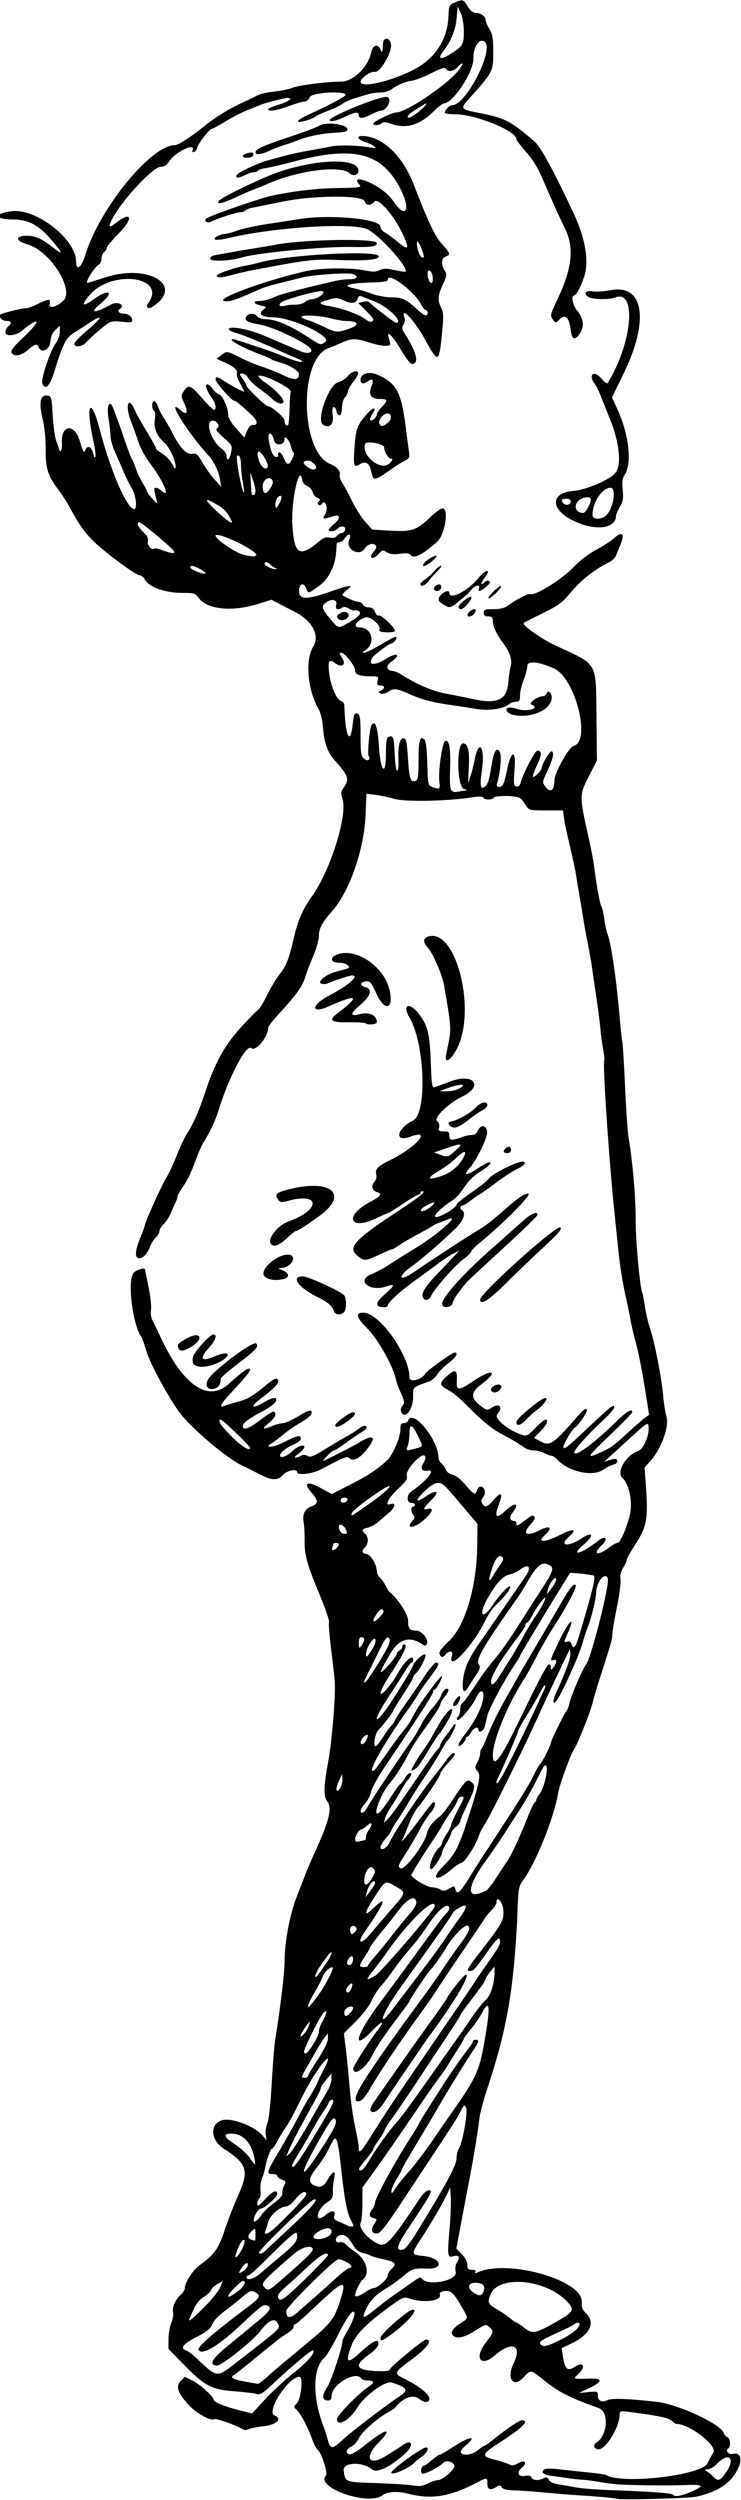 <?xml version="1.0" encoding="UTF-8" standalone="no"?>
<svg id="svg4156" xmlns:rdf="http://www.w3.org/1999/02/22-rdf-syntax-ns#" xmlns="http://www.w3.org/2000/svg" height="1379" viewBox="0 0 409 1379" width="409" version="1.1" xmlns:cc="http://creativecommons.org/ns#" xmlns:dc="http://purl.org/dc/elements/1.1/">
<path id="path4168" d="m340.62 1378.3c-0.315-0.315-11.604-1.34-20.117-1.827-3.85-0.22-12.175-0.892-18.5-1.492s-14.329-1.175-17.786-1.278c-4.349-0.129-6.574-0.649-7.22-1.687-0.769-1.237-1.288-1.28-2.95-0.25-3.416 2.117-5.044 1.552-5.044-1.75 0-3.538-0.143-3.57-4.864-1.087-15.66 8.237-25.836 9.963-38.811 6.584-5.897-1.536-11.642-1.179-14.23 0.884-7.634 6.087-37.58-4.418-31.159-10.93 1.16-1.177-2.453-12.476-4.494-14.055-0.786-0.608-2.121-3.067-2.967-5.464-2.404-6.812-6.435-14.584-8.566-16.512-1.909-1.728-1.91-1.791-0.037-3.837 2.4-2.623 3.564-14.581 1.42-14.581-6.178 0-18.681 19.486-13.723 21.388 4.472 1.716 1.076 5.095-5.892 5.865-3.752 0.414-7.62 1.181-8.595 1.702-1.201 0.643-2.388 0.538-3.678-0.324-2.614-1.748-14.454-5.915-15.066-5.303-1.449 1.449-9.618-2.92-13.781-7.37-6.678-7.14-7.831-10.684-4.544-13.972l2.014-2.013 4.237 2.128c4.187 2.103 11.737 8.991 11.737 10.709 0 1.207 6.092 3.643 14.306 5.721l6.806 1.722 7.029-7.628c3.866-4.196 10.959-10.766 15.761-14.601 8.11-6.476 12.219-11.234 10.869-12.584-0.602-0.602-12.201 9.099-22.55 18.86-5.138 4.846-6.681 5.788-8.5 5.193-1.222-0.4-6.778-1.072-12.346-1.493-12.67-0.958-16.56-3.017-28.126-14.889l-8.25-8.468v-5.353c0-2.944 0.697-7.02 1.549-9.059 0.852-2.038 1.292-4.728 0.979-5.976-0.65-2.591 1.285-6.868 4.37-9.66 1.156-1.046 2.102-2.571 2.102-3.388 0-3.235 4.476-10.168 8.302-12.861 7.868-5.537 10.328-8.985 13.688-19.184 1.75-5.313 5.227-14.236 7.725-19.829 5.84-13.072 4.592-16.952-8.041-25.012-7.353-4.691-8.125-13.382-1.398-15.747 5.051-1.776 17.895 2.937 22.538 8.27l2.314 2.658-0.473-3c-0.26-1.65 0.15-4.49 0.911-6.311 0.842-2.016 1.776-10.544 2.388-21.795 0.552-10.166 1.45-21.276 1.996-24.689 3.113-19.478 5.106-36.398 5.158-43.793 0.075-10.637 3.018-25.586 7.013-35.631 1.702-4.279 3.726-9.489 4.498-11.577 0.772-2.088 2.785-6.813 4.473-10.5 8.784-19.184 10.438-25.799 7.44-29.763-2.013-2.662-1.887-8.124 0.483-20.998 2.418-13.13 4.436-38.8 3.65-46.443-0.311-3.025-1.243-11.026-2.072-17.781-0.829-6.754-1.277-12.88-0.996-13.613 0.281-0.733-2.193-7.836-5.497-15.784-6.811-16.382-8.163-21.393-7.975-29.568 0.073-3.164-0.162-7.449-0.522-9.521-0.813-4.682 0.638-7.572 4.474-8.909 3.729-1.3 3.691-3.184-0.155-7.564-4.804-5.472-2.382-6.626 5.155-2.457l5.97 3.303 10.226-5.183c9.471-4.801 14.888-8.357 20.43-13.412 3-2.74 7.3-12.79 7.3-17.05 0-2.74 0.4-3.47 1.89-3.47 1.041 0 2.152-0.675 2.469-1.5 2.54-6.61 16.64 10.78 16.64 20.51 0 0.959 0.722 2.343 1.604 3.076 0.882 0.732 1.98 2.321 2.44 3.53 0.493 1.296 2.047 2.465 3.786 2.846 1.83 0.402 4.533 2.525 7.12 5.593 4.601 5.457 5.566 5.905 6.34 2.945 0.288-1.1 1.21-2 2.049-2 2.256 0 3.126 3.829 1.322 5.822-1.091 1.206-1.244 2.172-0.54 3.428 1.449 2.588 2.806 2.166 6.424-2.001 4.022-4.633 5.213-3.798 2.967 2.08-2.793 7.314-1.763 8.846 2.956 4.395 5.756-5.43 8.828-4.912 4.383 0.738-2.071 2.633-1.505 4.462 1.4 4.521 0.412 0.008 0.75 0.721 0.75 1.583 0 1.263 0.604 1.117 3.103-0.75 5.745-4.292 5.798-4.317 6.838-3.277 0.662 0.662-0 2.063-1.972 4.173-5.119 5.478-2.552 7.154 5.031 3.285 5.571-2.842 7.306-1.397 3 2.5-5.055 4.574-0.742 4.623 8.251 0.093 7.365-3.71 9.572-3.233 4.784 1.033-5.911 5.267-0.369 5.846 7.311 0.764 6.015-3.98 6.748-1.48 1.006 3.428-8.463 7.234-1.507 5.451 7.901-2.025 4.125-3.278 5.609-0.993 1.754 2.701-5.41 5.183-1.943 5.835 4.588 0.862 1.702-1.296 3.63-2.356 4.285-2.356 1.365 0 4.094-5.954 6.458-14.09 2.123-7.304 0.274-17.86-3.787-21.626-3.529-3.272 1.931-12.716 8.57-14.823 2.58-0.82 5.88-7.55 5.88-12 0-4.565-0.006-4.562-10.516 5.043-4.814 4.4-9.93 9.07-11.369 10.378l-2.616 2.378 2.5-0.743c3.807-1.132 4.214-1.111 4.708 0.237 0.252 0.687-0.367 1.518-1.375 1.846-2.906 0.946-3.649 1.309-6.833 3.342-5.856 3.74-19.086 0.598-25.001-5.939-0.995-1.099-2.363-1.999-3.04-1.999-0.677 0-2.52-0.672-4.095-1.494-1.575-0.822-4.266-1.497-5.979-1.5-1.713-0.003-4.188-0.844-5.5-1.869s-4.336-2.937-6.721-4.25-5.639-3.114-7.232-4.002c-4.218-2.352-10.596-7.78-17.432-14.837-3.3-3.406-7.657-7.054-9.682-8.107-5.41-2.811-5.6-3.837-1.42-7.667 4.771-4.373 6.105-3.897 5.739 2.046-0.371 6.032 0.767 6.053 9.526 0.179 10.11-6.78 13.788-5.249 4.338 1.806-6.482 4.839-6.484 8.077-0.01 12.687 2.766 1.97 3.164 2.013 5.224 0.57 4.339-3.039 6.758-0.399 3.218 3.512-1.753 1.937 4.342 7.538 11.439 10.513 4.714 1.976 4.83 1.939 9.785-3.087 2.44-2.475 4.865-4.5 5.39-4.5 2.03 0 0.794 2.959-2.694 6.447l-3.647 3.647 3.644 1.953c5.311 2.846 6.777 1.824 21.417-14.944 4.25-4.868 5.771-3.517 2.131 1.893-1.664 2.473-3.627 4.833-4.363 5.245-1.56 0.88-6.54 9.08-6.54 10.78 0 2.002 1.597 0.767 13.59-10.511 12.96-12.19 14.41-13.31 14.41-11.14 0 0.801-3.263 4.467-7.25 8.148-7.509 6.931-14.75 15.07-14.75 16.58 0 3.023 10.702-4.811 22.933-16.786 5.907-5.783 9.067-7.668 9.067-5.408 0 0.49-5.062 5.728-11.25 11.64-13.835 13.219-14.495 14.216-7.3 11.034 6.955-3.076 7.809-3.681 16.384-11.602 3.848-3.554 7.994-7.157 9.214-8.007l2.218-1.544-1.721-10.956c-2.18-13.874-4.077-23.463-6.027-30.456-0.843-3.025-1.973-7.975-2.511-11-0.538-3.025-1.641-8.425-2.452-12-2.017-8.893-3.401-17.739-4.537-29-0.527-5.225-1.381-13.55-1.897-18.5-2.991-28.689-6.566-81.971-5.603-83.528 0.252-0.407-0.048-3.38-0.665-6.606s-1.231-7.666-1.362-9.866c-0.132-2.2-0.962-8.95-1.845-15-0.883-6.05-2.088-14.375-2.678-18.5-0.59-4.125-1.72-10.65-2.512-14.5s-1.935-10.15-2.54-14c-0.605-3.85-1.505-9.25-1.998-12-0.494-2.75-1.309-7.7-1.811-11-0.502-3.3-2.086-10.806-3.519-16.681-1.433-5.874-2.888-12.737-3.232-15.25l-0.63-4.56h-9.341c-9.111 0-9.383-0.068-11.044-2.75-0.937-1.512-2.383-3.312-3.214-4-1.802-1.491-13.736-1.695-14.629-0.25-0.821 1.329-5.238 1.285-5.685-0.056-0.244-0.732-2.342-0.755-6.833-0.074-13.434 2.037-36.305 2.467-42.107 0.794-2.956-0.853-7.675-1.851-10.485-2.218l-5.111-0.667-0.535 12.36c-0.802 18.526-8.972 41.805-18.375 52.36-5.5 6.173-7.36 9.662-7.364 13.805-0.002 2.093-1.397 7.043-3.1 11s-3.741 9.317-4.528 11.91c-1.492 4.913-4.933 9.666-14.625 20.204-3.163 3.438-5.75 6.791-5.75 7.45 0 5.174-6.83 13.348-9.383 11.229-2.7-2.241-12.32 15.998-17.783 33.717-1.945 6.309-4.389 11.548-8.803 18.874-1.057 1.754-3.162 6.704-4.678 11-1.517 4.296-4.241 9.89-6.055 12.431-1.816 2.54-3.3 5.13-3.3 5.76 0 0.629-0.404 1.925-0.897 2.881-0.494 0.955-1.676 3.624-2.627 5.931-0.951 2.307-2.798 5.198-4.103 6.424-1.305 1.23-2.373 2.98-2.373 3.9 0 0.919-0.859 2.448-1.909 3.398s-2.474 3.157-3.165 4.905c-1.701 4.31-3.864 6.68-6.082 6.68-2.61 0-2.369-4.114 0.674-11.5 1.359-3.3 2.474-6.396 2.476-6.881 0.008-1.523 9.281-21.932 11.859-26.1 1.354-2.189 3.947-7.764 5.763-12.389s4.375-10.033 5.687-12.019c3.183-4.816 6.442-12.088 9.237-20.611 6.128-18.685 11.432-28.254 21.818-39.363 3.927-4.2 7.692-7.991 8.366-8.423 0.674-0.432 2.822-4.027 4.773-7.987s4.874-8.852 6.495-10.869c3.931-4.892 5.417-8.563 8.022-19.826 2.42-10.464 5.051-16.583 10.216-23.761 10.146-14.1 19.749-44.737 16.812-53.636-1.054-3.194-0.951-3.956 0.881-6.529 3.041-4.271 2.27-6.477-5.103-14.605-3.904-4.304-5.883-9.74-6.508-17.884-0.33-4.303-1.308-8.452-2.474-10.496-6.062-10.632-7.512-27.063-3.028-34.317 3.882-6.282-0.347-14.378-10.109-19.352-2.862-1.458-6.924-3.559-9.025-4.667l-3.822-2.016-7.12 2.247c-14.379 4.538-28.276 3.233-32.953-3.093-2.05-2.76-2.57-2.92-9.39-2.92-9.101 0-17.989-3.12-20.286-7.122-0.859-1.496-2.248-2.669-3.088-2.606-1.865 0.14-18.765-12.306-25.218-18.571-4.91-4.767-8.317-9.587-13.122-18.563-1.579-2.949-4.466-7.449-6.417-10-5.845-7.645-7.153-11.782-7.054-22.321 0.055-5.832-0.596-12.203-1.739-17.034-2.135-9.021-1.219-13.169 2.783-12.601 2.113 0.3 2.275 0.916 2.841 10.818 0.331 5.775 1.186 12.075 1.902 14 0.715 1.925 1.468 4.127 1.673 4.893 0.671 2.512 1.734 0.113 1.499-3.381-0.698-10.36 6.909-11.297 9.922-1.222 1.818 6.08 2.287 6.86 2.992 4.976 1.135-3.034 3.501-1.942 4.431 2.047 0.479 2.055 0.895 2.593 1.17 1.516 0.235-0.919-0.304-4.969-1.198-9-4.448-20.068-1.394-25.009 3.604-5.83 5.715 21.932 14.418 42.344 18.655 43.751 2.223 0.738 1.488-7.404-1.041-11.521-1.26-2.052-3.118-5.755-4.13-8.23s-3.131-7.333-4.709-10.795c-1.578-3.462-2.873-7.737-2.877-9.5-0.004-1.763-0.475-6.087-1.047-9.609-0.963-5.933-0.209-9.693 1.582-7.902 0.624 0.624 4.231 10.337 8.091 21.788 1.388 4.116 2.882 7.941 3.321 8.5 0.439 0.559 1.376 2.817 2.082 5.017 0.706 2.2 2.34 5.679 3.63 7.73 1.293 2.06 2.349 4.1 2.349 4.55 0 0.444 1.381 2.366 3.069 4.27 2.817 3.177 3.016 3.256 2.419 0.962-1.656-6.37-1.695-7-0.434-7 0.708 0 2.114 0.747 3.123 1.661 5.362 4.853 1.04-5.402-6.414-15.218-2.482-3.27-5.309-8.42-6.282-11.44-0.973-3.025-2.831-8.2-4.128-11.5-3.508-8.924-1.464-14.797 2.144-6.162 0.767 1.836 3.669 7.044 6.449 11.573 2.78 4.529 5.054 8.667 5.054 9.195 0 0.528 1.592 1.9 3.538 3.048s4.401 3.721 5.456 5.716c1.543 2.919 1.926 3.205 1.962 1.462 0.064-3.114-3.327-10.502-5.859-12.767-4.484-4.011-6.36-8.329-5.657-13.019 0.401-2.677 0.249-4.621-0.393-5.017-1.472-0.91-1.343-5.795 0.14-5.301 0.653 0.218 1.614 1.675 2.135 3.237 0.521 1.563 1.926 4.283 3.121 6.045s3.47 5.765 5.053 8.894c3.938 7.784 7.605 11.488 10.772 10.883 2.135-0.408 2.903 0.268 5.54 4.877 1.684 2.943 4.691 7.147 6.683 9.342l3.622 3.992-0.64-3.954c-0.71-4.42-3.35-10.02-6.14-13.05-12.03-13.05-24.514-33.31-15.507-25.16 3.554 3.217 4.282 1.044 1.56-4.662-1.503-3.151-1.494-3.578 0.115-6.034 2.499-3.813 3.607-3.385 9.964 3.857 3.139 3.575 6.119 6.5 6.622 6.5 1.535 0 1.022-3.588-0.874-6.115-3.04-4.06-4.4-7.89-2.8-7.89 0.75 0 2.078 1.091 2.952 2.424s2.444 2.696 3.49 3.028c2.059 0.653 5.149 7.595 5.156 11.582 0.003 1.511 1.719 4.357 4.431 7.349l4.427 4.882 1.478-3.536c0.949-2.27 2.098-3.481 3.211-3.382 2.914 0.259 2.77-2.187-0.3-5.091-6.24-5.91-9.11-8.26-10.08-8.26-1.38 0-10.17-10.15-10.17-11.73 0-1.81 1.062-1.584 5.018 1.064 3.276 2.193 9.822 5.668 10.678 5.668 0.214 0-0.704-1.913-2.039-4.25s-2.212-4.828-1.948-5.534c0.723-1.933-1.457-4.011-6.591-6.284l-4.62-2.05 2.5-1.92c3.246-2.496 3.057-2.519 10.831 1.37 3.668 1.835 9.166 4.119 12.218 5.074 3.052 0.955 8.215 3.025 11.473 4.6 5.988 2.894 8.478 2.704 8.478-0.648 0-1.78-5.342-5.073-10.5-6.473-2.2-0.597-4.45-1.432-5-1.855-0.55-0.423-3.475-1.697-6.5-2.832-9.55-3.59-17.69-8.21-14.45-8.21 0.834 0 21.232 6.761 23.951 7.939 1.1 0.476 4.604 1.869 7.786 3.095 6.438 2.479 9.281 1.922 3.118-0.611-2.147-0.882-5.928-2.519-8.403-3.637-12.431-5.616-20.911-9.087-24.744-10.13-2.334-0.635-4.134-1.605-4-2.155 0.494-2.025 11.491 0.119 20.244 3.947 1.65 0.722 5.925 2.549 9.5 4.061s7.994 3.402 9.82 4.201c3.478 1.521 6.611 1.085 5.972-0.832-1.027-3.082-20.84-12.673-28.842-13.962-6.627-1.067-8.605-2.42-6.77-4.631 1.434-1.728 4.295-1.622 5.82 0.216 0.685 0.825 2.652 1.507 4.372 1.515 5.695 0.026 13.285 3.222 23.813 10.027 6.968 4.504 6.769 4.45 9.374 2.521 3.96-2.934-18.384-13.462-28.727-13.536-6.517-0.046-8.677-1.956-5.138-4.544 1.503-1.099 1.336-1.317-1.488-1.937-4.54-1-4.98-2.55-0.73-2.55 1.979 0 5.268-0.845 7.309-1.877 3.162-1.6 11.626-3.872 33.975-9.121 2.345-0.551 6.058-1.002 8.25-1.002 4.353 0 5.307-1.573 1.736-2.86-2.624-0.945-21.901 0.381-28.04 1.93-2.32 0.58-5.79 1.45-7.71 1.93-1.925 0.478-5.506 1.371-7.958 1.986s-5.827 1.73-7.5 2.479c-12.964 5.8-16.271 6.94-19.292 6.654-7.094-0.672 20.978-11.146 44.25-16.51 8.186-1.887 24.629-2.118 32.875-0.462 4.482 0.9 6.219 0.873 8.085-0.125 1.307-0.7 3.651-1.007 5.208-0.683 8.052 1.674 9.331 1.827 9.331 1.113 0-3.674-14.687-19.692-21-22.904-7.923-4.031-52.068-1.253-77.5 4.877-3.55 0.855-6.373 1.079-6.913 0.548-0.92-0.905 3.211-2.972 5.94-2.972 0.769 0 3.777-0.862 6.685-1.916s10.238-2.64 16.288-3.526c6.05-0.886 13.969-2.108 17.599-2.716 16.63-2.79 44.9-0.17 44.9 4.16 0 1.061 1.012 2.449 2.25 3.085 1.238 0.635 4.414 2.95 7.058 5.144 5.625 4.667 6.556 4.389 4.287-1.281-4.422-11.052-14.797-23.674-17.013-20.697-1.735 2.33-4.645 2.225-5.277-0.191-0.91-3.479-27.267-3.457-44.805 0.036-2.75 0.548-7.025 1.408-9.5 1.912-2.475 0.504-5.968 1.21-7.762 1.569-1.794 0.359-3.508 1.051-3.809 1.538-0.301 0.487-1.434 0.885-2.519 0.885-2.11 0-13.137 3.516-16.248 5.181-2.288 1.224-4.612-0.459-2.499-1.81 2.939-1.879 29.586-11.124 35.837-12.434 12.733-2.668 24.811-4.064 36.678-4.241 11.936-0.178 13.044-0.345 11.75-1.775-3.915-4.328 1.487-3.886 9.349 0.765 4.136 2.446 7.323 5.297 9.477 8.474 6.816 10.054 9.734 4.588 3.752-7.03-10.27-19.94-25.41-23.852-58.51-15.118-6.6 1.741-13.69 3.399-15.756 3.683-2.066 0.284-4.005 0.919-4.309 1.411-0.31 0.492-1.38 0.894-2.38 0.894-1.005 0-3.116 0.672-4.691 1.494-3.499 1.825-5.479 1.931-4.78 0.256 0.749-1.797 11.637-6.851 18.916-8.781 1.65-0.437 5.475-1.456 8.5-2.264 3.025-0.807 8.65-2.002 12.5-2.655 3.85-0.653 9.321-1.668 12.157-2.256 4.894-1.015 16.328-0.629 22.843 0.771 3.684 0.792 0.857-1.715-3.453-3.062-4.39-1.371-5.7-3.503-2.15-3.503 10.986 0 22.275 10.687 28.605 27.079 8.004 20.726 11.647 28.364 15.545 32.594 4.476 4.856 4.782 5.928 1.948 6.828-2.407 0.764-2.665 4.555-0.533 7.809 1.328 2.027 1.233 2.744-1 7.564-2.867 6.188-3.046 8.66-0.932 12.897 1.319 2.643 1.378 4.676 0.419 14.404-1.6 16.231-2.063 16.369-9.491 2.826-5.889-10.738-14.016-19.094-11.048-11.359 0.304 0.791 0.001 2.321-0.672 3.399-0.985 1.577-0.943 2.401 0.216 4.21 6.779 10.594 8.524 16.852 4.891 17.544-1.145 0.218-3.108-2.137-6.415-7.696-4.731-7.953-8.298-11.497-6.886-6.842 0.374 1.234 0.741 2.683 0.815 3.22 0.255 1.844-4.449 1.67-10.862-0.402-7.94-2.565-10.307-2.588-15.726-0.152-2.352 1.057-5.767 2.473-7.588 3.147-16.441 6.079-15.439 57.563 1.244 63.906 3.324 1.264 5.708 4.005 5.115 5.881-0.286 0.905 0.38 2.995 1.48 4.645s3.513 6.15 5.361 10 5.104 8.934 7.236 11.298l3.875 4.298 10.056 0.591c11.941 0.702 14.323-0.128 22.344-7.778 3.078-2.935 5.882-4.824 6.697-4.511 3.283 1.26 0.777 14.865-3.418 18.561-8.394 7.395-13.094 9.604-14.748 6.928-0.448-0.725-2.417-0.882-5.661-0.452-3.628 0.481-5.59 0.256-7.251-0.832-2.102-1.377-2.452-1.305-4.572 0.952-3.632 3.866-5.9 2.259-2.349-1.665 0.879-0.971 1.302-2.244 0.941-2.829-1.171-1.895-4.451-1.126-6.131 1.437-3.172 4.841-11.002 0.295-8.595-4.99 1.438-3.157-0.668-3.573-2.582-0.51-0.687 1.1-1.92 2-2.74 2-0.82 0-1.536 0.338-1.59 0.75s-0.214 2.55-0.355 4.75c-0.488 7.606-4.08 14.778-9.296 18.557-6.265 4.54-6.086 4.505-7.25 1.443-1.124-2.956-3.341-2.906-3.788 0.086-0.915 6.132 3.055 6.62 16.288 2.004 11.97-4.176 14.047-4.42 10-1.174-1.65 1.323-2.775 2.602-2.5 2.841 1.379 1.202 7.521 3.744 9.047 3.744 0.957 0 1.998 0.675 2.315 1.5 0.317 0.825 1.726 1.5 3.132 1.5 1.822 0 2.836 0.735 3.53 2.56 0.535 1.408 1.44 2.272 2.011 1.919 1.138-0.703 8.966 6.615 8.966 8.382 0 0.662-1.79 1.018-4.523 0.899-3.351-0.146-4.388-0.549-4.001-1.557 0.887-2.311-5.083-7.458-7.718-6.655-4.99 1.521-7.451 5.451-3.413 5.451 7.184 0 9.235 9.23 2.874 12.938-1.366 0.796-1.411 1.005-0.218 1.02 0.825 0.01 3.525-1.156 6-2.591 10.143-5.88 11.257-6.443 11.76-5.94 0.675 0.675-1.711 3.573-2.941 3.573-1.005 0-8.835 5.842-10.054 7.5-3.284 4.47 0.905 4.938 7.465 0.834 6.079-3.803 8.413-2.352 2.728 1.696-3.193 2.274-2.721 4.88 0.914 5.044 0.895 0.04 2.978 0.929 4.628 1.975 8.747 5.546 17.257 9.17 24.833 10.574 4.492 0.833 11.389 2.216 15.327 3.074 12.826 2.795 18.177 0.203 18.887-9.147 0.245-3.226 0.842-7.298 1.325-9.05 0.991-3.588-0.434-7.918-4.263-12.955-3.46-4.58-5.6-9.16-5.6-12.01 0-2.05-0.49-2.55-2.5-2.55-1.833 0-2.5-0.533-2.5-2 0-1.752 0.667-2 5.365-2 3.635 0 6.134-0.584 7.75-1.812 4.243-3.223 11.354-6.922 12.511-6.508 2.988 1.071 17.999-8.4 24.699-15.583 2.778-2.979 7.771-6.736 11.769-8.857 3.819-2.026 8.345-4.963 10.058-6.528 4.258-3.889 5.808-2.293 3.405 3.504-0.977 2.356-2.135 5.224-2.573 6.375-0.438 1.15-2.302 2.822-4.141 3.715-7.345 3.565-15.055 9.638-20.561 16.194-5.102 6.074-6.99 7.485-15.789 11.794-5.497 2.692-10.173 5.068-10.392 5.282-1.155 1.123 9.556 8.771 17.399 12.423 24.074 11.211 22.366 8.18 22.735 40.358l0.26 23.14-4.25 8.228c-5.55 10.744-5.553 11.264-0.239 34.772 1.243 5.5 2.602 12.7 3.02 16 1.392 11.002 2.974 19.64 3.919 21.406 0.515 0.961 1.25 4.188 1.635 7.171 0.385 2.983 1.147 6.548 1.694 7.923 2.041 5.129 4.938 24.906 6.738 46 0.54 6.325 1.214 12.505 1.497 13.733 0.284 1.228 0.967 12.478 1.519 25 0.552 12.522 1.445 25.242 1.985 28.267 2.13 11.934 4.028 34.081 3.855 45-0.154 9.755 2.422 38.051 3.644 40.029 0.214 0.346 0.865 3.744 1.448 7.55 0.582 3.806 1.689 8.721 2.459 10.921 2.578 7.365 6.525 26.898 7.476 37 0.518 5.5 1.363 11.116 1.878 12.481 1.955 5.179-2.623 18.121-8.85 25.019l-3.16 3.5 0.685 9c1.436 18.862 0.64 23.568-5.608 33.138-2.666 4.083-4.848 7.973-4.85 8.643-0.002 0.67-0.927 2.733-2.054 4.583-1.39 2.279-1.855 4.253-1.445 6.121 0.333 1.517-0.542 8.428-1.946 15.358-1.41 6.93-2.56 13.79-2.56 15.25 0 2.531-0.732 5.086-6.992 24.41-1.514 4.675-3.279 10.683-3.921 13.351-1.16 4.823-8.393 23.032-9.96 25.078-1.871 2.442-8.305 20.017-9.098 24.852-2.196 13.39-12.391 38.64-19.386 48.01-2.439 3.267-2.549 4.039-3.188 22.209-0.116 3.3-0.706 12.075-1.312 19.5-2.157 26.45-6.274 46.359-15.005 72.554-2.21 6.63-4.28 14.505-4.6 17.5-0.705 6.593-3.088 21.066-5.59 33.946-1.015 5.225-3.019 15.752-4.454 23.394l-2.608 13.894 3.057 3.154c1.877 1.937 3.057 4.197 3.057 5.856 0 2.232 0.445 2.702 2.559 2.702 1.699 0 2.316 0.393 1.836 1.17-0.519 0.839-0.182 0.922 1.191 0.292 16.579-7.603 58.294 4.248 57.58 16.358-0.173 2.924 0.349 4.314 2.306 6.153 5.42 5.091 2.151 11.864-8.059 16.698l-5.4 2.557 0.631 4.136c1.163 7.628 2.558 8.86 6.848 6.05 4.624-3.03 6.001 0.121 1.769 4.046-3.105 2.879-3.194 2.844 6.49 2.553 7.097-0.213 6.91 1.753-0.5 5.25l-5.75 2.714 5.25-0.523c5.035-0.501 5.25-0.423 5.25 1.905 0 2.91 2.364 4.052 5.222 2.523 2.139-1.145 11.753-0.812 27.278 0.946 11.858 1.342 35.464 12.334 37.021 17.238 0.306 0.963 1.214 2.003 2.018 2.312 1.625 0.624 2.003 5.172 0.506 6.097-1.879 1.162 0.14 3.698 2.477 3.111 5.542-1.391 5.562 5.4 0.038 12.635-3.953 5.177-10.319 8.641-20.059 10.913-4.067 0.949-43.063 1.972-43.883 1.151zm41.88-4.3c6.507-2.964 5.61-3.653-4.25-3.264-8.445 0.333-23.841 0.226-35.25-0.245-3.025-0.125-8.425-0.765-12-1.422s-7.85-1.23-9.5-1.273c-1.65-0.043-5.475-0.462-8.5-0.931s-6.998-1.025-8.828-1.236c-4.078-0.47-5.76-1.9-3.965-3.37 0.885-0.724 3.814-0.762 9.292-0.12 4.4 0.516 11.626 1.291 16.058 1.723 4.432 0.432 8.482 1.044 9 1.36 8.703 5.309 52.807 0.182 55.961-6.505 0.834-1.768 2.284-4.427 3.223-5.91 2.4-3.8-13.18-15.8-20.47-15.8-0.337 0-1.483-0.787-2.547-1.75-1.786-1.616-7.736-2.847-23.474-4.855-4.898-0.625-5.25-0.527-5.25 1.457 0 6.763-7.471 19.148-11.551 19.148-2.478 0-3.409-2.288-1.43-3.512 6.339-3.918 7.353-17.042 1.481-19.18-17.687-6.441-22.399-8.916-32.168-16.901-5.124-4.188-5.651-4.2-9.218-0.208-5.73 6.413-9.786 0.828-5.592-7.699 4.921-10.003-0.987-12.451-10.372-4.296-7.687 6.679-11.577 1.692-5.233-6.71 4.676-6.193 4.766-6.565 2.163-8.921-1.837-1.663-2.15-1.59-7.268 1.684-6.089 3.895-10.11 4.977-12.366 3.328-2.195-1.605-0.971-3.972 3.628-7.016 4.76-3.15 4.764-2.283-0.048-10.523-2.857-4.892-4.665-6.935-6.435-7.273-2.375-0.454-5.356 0.587-4.842 1.691 1.673 3.59-8.887 5.128-16.643 2.424-2.9-1.011-3.628-0.805-7.975 2.25-14.751 10.368-21.73 17.172-24.095 23.493-3.631 9.704-2.458 10.692 4.756 4.009 7.116-6.591 10.565-8.128 10.027-4.467-0.178 1.21-2.27 3.543-4.719 5.264-8.942 6.283-8.013 8.828 3.432 9.405 4.677 0.236 7.468-0.01 7.468-0.648 0-1.31 18.564-16.694 20.146-16.694 4.103 0 0.7 4.581-8.449 11.374-9.483 7.042-9.552 7.29-2.931 10.537 7.533 3.695 13.234 8.292 13.234 10.673 0 2.489-2.76 2.451-6-0.084-3.178-2.486-8.716-0.298-13 5.134-0.275 0.349-2.248 1.613-4.384 2.808-5.882 3.292-14.333 10.962-15.691 14.238-0.664 1.602-2.522 3.594-4.13 4.425-3.01 1.557-3.307 3.666-0.59 4.193 0.847 0.164 4.41-2.013 7.917-4.838 12.087-9.737 16.493-10.489 7.503-1.281-7.832 8.021-4.958 12.814 4.241 7.072 1.983-1.238 4.34-2.701 5.237-3.251 0.898-0.55 2.797-1.826 4.22-2.836 5.062-3.591 6.28 0.036 1.509 4.493-7.788 7.275-15.851 11.228-18.382 9.012-5.148-4.505-16.465-4.088-15.751 0.581 0.993 6.502 0.59 6.342 17.379 6.889 8.482 0.277 17.736 0.845 20.564 1.264 4.077 0.603 5.837 0.39 8.5-1.029 1.847-0.984 4.296-1.809 5.442-1.832 2.962-0.06 9.918-6.294 9.177-8.224-0.794-2.068-4.497-2.936-6.028-1.413-2.828 2.814-10.894 6.834-11.831 5.897-1.067-1.067-0.187-4.301 1.171-4.301 0.472 0 2.396-1.35 4.275-3s3.829-3 4.332-3c0.503 0 3.998-2.025 7.766-4.5 8.969-5.891 13.429-6.17 6.411-0.401-1.835 1.508-2.863 3.082-2.45 3.75 1.23 1.991 6.307 1.263 9.411-1.349 1.634-1.375 3.274-2.5 3.644-2.5s2.33-1.343 4.356-2.985c8.122-6.584 14.721-11.015 16.406-11.015 4.371 0 0.03 4.281-12.548 12.374-9.971 6.416-10.271 7.492-2.607 9.359 2.987 0.728 6.463 1.847 7.723 2.486 1.852 0.94 2.845 0.836 5.181-0.544 3.733-2.205 5.404-0.208 2.079 2.484-3.161 2.56-2.027 5.286 1.874 4.505 2.018-0.404 3.063-0.138 3.453 0.878 0.648 1.688 3.913 1.907 6.646 0.444 1.485-0.795 2.109-0.608 2.898 0.866 0.638 1.192 2.572 2.104 5.292 2.497 2.358 0.34 6.537 1.073 9.287 1.628 2.75 0.555 11.3 1.245 19 1.531 24.882 0.927 34.488 1.662 35.122 2.688 0.796 1.288 5.164 0.406 10.878-2.197zm-166.5-10.1c0-1.683 16.828-13.894 19.148-13.894 2.015 0 0.592 3.045-2.398 5.134-1.788 1.248-3.475 2.578-3.75 2.954-2.111 2.887-13 7.75-13 5.806zm-6-74.257c0-2.29 15.231-15.637 17.844-15.637 3.464 0-3.942 8.117-13.499 14.796-3.674 2.568-4.346 2.698-4.346 0.841zm190.98 73.74c5.187-7.686 1.124-10.998-5.279-4.304-1.54 1.61-3.79 2.954-5 2.987-2.102 0.056-2.115 0.111-0.297 1.25 1.046 0.655 2.609 1.979 3.472 2.941 2.404 2.68 3.713 2.151 7.104-2.873zm-211.48-17.9c5.082-4.669 23.933-19.067 30.738-23.476 5.531-3.584 4.802-4.999-4.012-7.796-3.523-1.118-14.814 7.048-18.925 13.686-4.503 7.271-11.3 11.095-11.3 6.357 0-1.865 12.255-14.382 17.25-17.617 3.557-2.304 3.49-3.552-0.191-3.552-1.617 0-3.219-0.45-3.559-1-2.968-4.802-16.5 3.137-16.5 9.68 0 1.665-0.573 2.32-2.031 2.32-3.245 0-3.416-2.725-0.453-7.204 2.323-3.511 8.363-21.71 8.455-25.48 0.016-0.651 1.334-3.351 2.93-6 3.137-5.208 4.714-10.316 3.187-10.316-1.434 0-4.356 4.514-9.418 14.548-2.51 4.976-5.534 9.925-6.719 10.998-6.519 5.899-6.547 22.12-0.069 38.617 0.505 1.286 1.431 4.25 2.059 6.588 1.437 5.354 2.392 5.314 8.56-0.352zm-41.707-34.693c2.589-2.362 7.182-6.298 10.207-8.745 3.025-2.448 5.983-4.902 6.573-5.455 0.59-0.552 3.27-2.804 5.956-5.005 11.587-9.491 13.967-12.511 16.854-21.384 4.592-14.111 3.267-13.69-16.79 5.333-3.799 3.603-7.287 6.551-7.75 6.551-0.464 0-0.843 0.576-0.843 1.279 0 1.265-0.979 2.139-6.161 5.497-1.463 0.948-7.689 5.886-13.836 10.972-6.146 5.087-11.92 9.665-12.831 10.175-2.482 1.389-0.702 2.454 6.155 3.683 3.395 0.609 6.529 1.171 6.965 1.25 0.436 0.079 2.911-1.789 5.5-4.152zm-16.29-8.464c24.834-19.218 23.361-17.759 21.478-21.276-1.431-2.674-5.165-0.838-9.057 4.454-4.121 5.603-21.892 19.688-24.414 19.349-4.417-0.594-2.622-3.618 6.681-11.258 5.12-4.205 12.346-10.148 16.059-13.207 6.851-5.646 8.014-7.603 5.169-8.695-2.023-0.776-3.264 0.132-14.026 10.267-12.797 12.051-21.828 17.466-23.802 14.273-0.947-1.532 8.233-9.524 27.659-24.079 6.333-4.745 6.949-6.2 3.327-7.851-2.134-0.972-2.94-0.66-6.75 2.612-2.38 2.044-5.902 4.893-7.827 6.33-5.78 4.316-7.608 6.192-9.102 9.339-0.99 2.084-3.37 3.969-7.81 6.182-7.885 3.931-10.028 6.553-6.338 7.753 0.963 0.313 3.325 2.04 5.25 3.838 12.428 11.608 11.18 11.504 23.503 1.968zm178.38-11.973c6.965-3.53 11.229-7.49 9.705-9.013-0.376-0.376-1.449-0.134-2.385 0.538-1.743 1.251-2.196 1.476-12.952 6.431-6.025 2.775-7.013 3.68-5.583 5.11 1.329 1.329 3.97 0.607 11.215-3.066zm-3.813-9.116c10.782-6.071 11.363-7.059 6.907-11.75-11.809-12.43-38.052-14.765-42.281-3.761-1.798 4.679-1.623 4.979 5.35 9.148 1.95 1.166 4.606 3.04 5.903 4.165 1.297 1.125 2.678 2.045 3.068 2.045 0.39 0 2.333 1.29 4.317 2.867 4.495 3.572 6.005 3.327 16.736-2.715zm-193.49-8.505c4.07-4.044 8.077-8.971 8.903-10.949l1.503-3.596-2.995 1.699c-1.647 0.934-3.239 2.454-3.536 3.376-0.298 0.922-2.08 2.585-3.961 3.695-1.935 1.142-4.168 3.668-5.145 5.823-0.949 2.093-2.076 4.593-2.504 5.555-1.346 3.026 0.118 1.965 7.735-5.603zm52.35 2.103c2.019-1.788 6.349-5.591 9.621-8.452s8.418-7.474 11.434-10.25c3.016-2.776 6.053-5.048 6.75-5.048 0.696 0 1.266-0.438 1.266-0.974 0-1.271-5.752-4.237-7.438-3.836-2.83 0.8-28.56 26.3-28.56 28.4 0 4.466 2.058 4.531 6.929 0.219zm42.77-1.5c3.191-2.612 8.727-6.752 12.302-9.198 3.575-2.446 7.761-5.361 9.301-6.476 2.03-1.47 3.003-1.702 3.532-0.846 2.714 4.392 19.582 1.299 18.696-3.428-0.445-2.373-0.161-4.215 0.899-5.833 1.733-2.644 0.697-3.962-2.353-2.993-3.008 0.955-3.248-0.654-2.045-13.711 0.622-6.746 0.982-14.965 0.8-18.265l-0.33-6-1.886 4c-2.38 5.048-8.834 16.061-14.356 24.5-5.428 8.295-5.381 8.604 1.401 9.304 10.212 1.054 11.779 7.451 1.705 6.958-6.616-0.324-8.265 0.198-12.573 3.981-2.041 1.791-6.611 5.057-10.156 7.257-6.152 3.818-8.669 6.648-11.335 12.75-1.702 3.894-0.242 3.438 6.4-2zm-37.95-17.5c6.188-6.08 11.25-11.417 11.25-11.86 0-2.441-4.379-0.01-10.702 5.945-3.943 3.712-9.488 8.775-12.321 11.25-3.81 3.329-4.973 4.951-4.464 6.232 1.058 2.668 3.579 0.872 16.237-11.566zm-38 7.636c3.068-2.269 4.383-5.302 2.298-5.302-1.197 0-8.048 6.991-8.048 8.212 0 1.051 1.245 0.421 5.75-2.911zm70.404 0.536c1.46-1.01 3.217-1.837 3.906-1.837 2.162 0 7.94-5.019 7.94-6.896 0-0.987 0.9-2.609 2-3.604 3.227-2.92 2.378-4.006-4.25-5.438-3.438-0.743-6.7-1.683-7.25-2.091s-2.465-1.054-4.255-1.437c-2.433-0.52-3.893-1.785-5.782-5.007-2.742-4.679-5.404-6.023-8.07-4.074-1.95 1.426-0.951 3.974 1.23 3.137 0.782-0.3 2.205 0.238 3.162 1.195 0.957 0.957 3.31 2.817 5.227 4.132 6.251 4.288 8.4 11.835 4.332 15.209-1.63 1.352-4.345 6.856-4.345 8.809 0 1.236 2.635 0.337 6.154-2.099zm64.763-0.087c1.165-3.074-0.437-4.75-4.54-4.75-4.084 0-4.686 2.843-1.128 5.326 3.144 2.193 4.677 2.038 5.667-0.576zm-110.7-7.115c14.246-12.451 17.082-15.34 16.301-16.605-1.198-1.939-6.324-0.404-10.385 3.111-16.745 14.492-18.22 16.106-16.483 18.025 2.346 2.592 2.486 2.532 10.567-4.531zm-13.045-2.369c1.83-1.504 3.552-2.966 3.827-3.25 0.275-0.284 3.425-2.945 7-5.914 8.463-7.028 10-8.829 10-11.713 0-3.909-0.887-3.216-19.673 15.361-3.476 3.438-6.772 6.25-7.324 6.25s-1.003 0.45-1.003 1c0 1.916 3.87 0.981 7.173-1.734zm-6.669-4.138c0.987-2.571-0.608-2.642-2.55-0.114-1.05 1.367-1.919 2.826-1.932 3.244-0.035 1.184 3.874-1.546 4.482-3.13zm-3.586-8.496c2.174-3.518 2.816-7.204 1.066-6.123-0.558 0.345-1.683 2.227-2.5 4.181-2.562 6.132-1.797 7.168 1.434 1.942zm14.291-0.949c1.26-1.274 7.803-7.423 14.54-13.664 10.427-9.659 14.927-15.159 11.333-13.852-2.547 0.926-30.051 27.525-30.073 29.083-0.02 1.453 1.935 0.724 4.199-1.567zm82.9-9.7c17.1-27.9 21.91-36.9 21.91-41 0-1.697 0.615-4.082 1.366-5.3 2.09-3.387 4.989-20.257 3.836-22.318-1.028-1.837-0.792-2.098-4.631 5.115-0.982 1.845-6.733 10.608-32.803 49.988-6.774 10.232-9.875 14.086-11.523 14.32-3.033 0.431-3.81-2.029-1.671-5.294 1.674-2.555 1.661-2.652-0.424-3.197-2.515-0.658-2.728-2.183-0.682-4.888 0.807-1.068 1.482-2.687 1.5-3.599 0.05-2.598 11.824-23.978 20.658-37.512 1.856-2.843 3.374-5.435 3.374-5.76 0-0.325 4.448-7.52 9.885-15.99 8.657-13.487 12.522-19.1 18.615-27.034 0.825-1.074 1.5-2.312 1.5-2.75s0.675-0.797 1.5-0.797c2.121 0 1.88 1.165-1.159 5.611-3.782 5.532-14.997 23.717-19.358 31.39-2.032 3.575-7.36 12.55-11.839 19.943-4.479 7.394-8.144 13.791-8.144 14.215 0 0.425-1.35 2.901-3 5.503-1.65 2.602-2.992 5.655-2.983 6.785 0.013 1.64 0.457 1.348 2.199-1.446 1.2-1.925 4.469-6.006 7.263-9.07 2.795-3.063 8.442-10.462 12.551-16.441 4.108-5.979 9.854-14.273 12.769-18.43 11.809-16.845 13.797-21.252 16.492-36.559 3.5-19.879 3.112-24.722-1.302-16.254-1.216 2.333-3.961 6.332-6.1 8.886s-3.889 4.941-3.889 5.304-1.671 3.225-3.714 6.361c-2.043 3.136-4.287 6.755-4.988 8.043-0.701 1.287-2.56 3.987-4.132 6-1.572 2.013-6.064 8.384-9.981 14.16-12.443 18.342-20.691 30.252-27.01 39l-6.14 8.5-0.033 9c-0.018 4.95-0.435 9.636-0.927 10.413-1.582 2.499 3.851 9.037 9.689 11.66 4.244 1.907 6.944-1.039 22.796-24.87 2.477-3.724 4.965-5.511 6.098-4.378 0.695 0.695-1.725 4.784-11.442 19.331-7.308 10.942-8.169 13.782-3.987 13.152 1.353-0.204 4.001-3.506 7.866-9.807zm-89.09 1.3c0-3.592-0.035-3.624-2-1.845-2.466 2.232-2.568 4.205-0.25 4.811 0.963 0.252 1.863 0.509 2 0.573 0.138 0.064 0.25-1.529 0.25-3.539zm39.453 1.494c3.139-1.43 3.457-4.84 0.451-4.84-2.746 0-7.904 3.078-7.904 4.716 0 1.6 4.065 1.667 7.453 0.124zm-27.095-6.59c10.327-10.06 15.599-15.798 15.62-17 0.044-2.503-2.885-1.155-5.978 2.75-1.869 2.36-4.018 4-5.24 4-3.162 0-8.565 4.649-9.61 8.269-0.513 1.777-1.255 4.018-1.649 4.981-1.334 3.263 1.865 1.863 6.857-3zm41.64 0.3c0-0.302-0.692-1.889-1.539-3.525-2.031-3.928-3.369-11.268-5.351-29.346-1.628-14.853-2.599-17.589-4.73-13.321-3.767 7.545-5.09 9.732-8.543 14.122-4.27 5.43-4.789 8.04-1.904 9.584 3.595 1.924 5.623 1.167 7.946-2.965 2.771-4.929 4.702-5.336 3.562-0.75-0.445 1.788-0.765 5.05-0.713 7.25 0.082 3.445-0.342 4.28-3.062 6.017-3.622 2.314-6.383 7.168-4.913 8.637 0.611 0.611 2.09 0.01 4.081-1.67 3.346-2.815 5.629-2.524 4.64 0.591-0.458 1.443 0.08 2.179 2.209 3.023 1.548 0.613 3.49 1.49 4.315 1.949 1.745 0.971 4 1.198 4 0.402zm-50.868-5.7c1.183-1.788 4.345-4.825 7.027-6.75 3.36-2.412 4.809-4.122 4.66-5.5-0.119-1.1 0.341-3.017 1.023-4.26 1.114-2.03 0.981-2.358-1.301-3.225-1.397-0.531-2.54-1.427-2.54-1.99 0-0.564-1.05-1.025-2.333-1.025-3.872 0-3.694-0.685 3.195-12.31 3.651-6.16 8.374-14.573 10.495-18.695 2.121-4.122 5.155-9.52 6.742-11.995s3.402-5.793 4.034-7.373c0.632-1.58 2.465-5.34 4.074-8.355 3.523-6.602 1.698-6.532-2.978 0.114-4.301 6.114-6.562 10.09-12.009 21.114-2.446 4.95-5.456 10.35-6.689 12s-3.216 4.912-4.407 7.25-2.534 4.25-2.986 4.25c-0.845 0-3.195 6.628-3.871 10.918-0.209 1.33-0.956 3.805-1.66 5.5-0.704 1.695-1.085 4.716-0.848 6.714 0.24 2.023-0.054 3.932-0.664 4.309-0.603 0.372-1.091 1.663-1.085 2.868 0.009 1.864 0.676 1.469 4.465-2.639 3.952-4.286 6.524-5.328 6.524-2.644 0 1.683-7.05 7.974-8.935 7.974-1.512 0-4.064 4.175-4.064 6.649 0 1.435 2.36-0.221 4.132-2.899zm31.152-33.5c8.217-12.426 10.709-17.105 10.038-18.853-1.038-2.704-2.236-1.286-9.171 10.853-10.815 18.928-11.348 23.85-0.867 8zm28.002 3.986c3.982-6.769 11.835-17.721 15.417-21.502 1.685-1.778 8.134-10.434 14.331-19.234s13.835-19.6 16.973-24 7.846-11.15 10.462-15 6.024-8.125 7.573-9.5c2.814-2.498 5.006-9.533 4.922-15.799l-0.036-2.701-2.459 3c-1.353 1.65-2.48 3.45-2.505 4-0.045 0.981-1.156 2.562-9.714 13.822-2.337 3.076-4.25 5.858-4.25 6.183 0 0.325-3.712 6.153-8.25 12.95-4.537 6.798-9.509 14.313-11.047 16.702-4.596 7.136-17.488 26.146-19.652 28.978-1.108 1.45-2.433 3.7-2.946 5-0.513 1.3-2.096 3.914-3.519 5.809-1.423 1.894-2.586 3.839-2.586 4.321 0 0.482-1.8 3.011-4 5.62-4.259 5.051-4.742 6.124-2.75 6.101 0.688-0.01 2.504-2.145 4.036-4.75zm-32.138-10.475c9.33-15.3 12.86-21.6 12.86-22.8 0-1.651-2.03-1.056-2.679 0.785-0.339 0.963-1.6 3.1-2.802 4.75s-3.535 5.475-5.185 8.5-5.1 8.956-7.667 13.18c-4.959 8.162-5.386 9.226-3.438 8.577 0.675-0.225 4.689-6.074 8.919-12.997zm-30.736 8.489c-1.457-8.047-5.93-13.135-11.877-13.51-5.699-0.359-5.377 1.659 0.907 5.679 3.059 1.957 6.798 5.346 8.31 7.531 3.4 4.915 3.498 4.926 2.66 0.3zm29.937-19.078c4.483-7.886 9.144-15.989 10.358-18.006 1.214-2.017 2.214-5.017 2.223-6.667l0.017-3-2.94 3.5c-1.62 1.925-2.961 3.95-2.979 4.5-0.037 1.11-0.139 1.309-8.946 17.351-3.427 6.243-7.119 13.421-8.203 15.951l-1.972 4.6 2.149-1.945c1.182-1.07 5.817-8.398 10.3-16.284zm36.531 3.55c3.839-6.172 11.933-18.422 17.986-27.222 19.11-27.781 34.546-50.411 37.134-54.44 1.375-2.14 3.885-5.842 5.579-8.226 7.035-9.905 8.421-12.204 8.421-13.974 0-3.439-1.83-1.907-7.632 6.389-6.021 8.609-7.052 9.709-9.118 9.735-2.102 0.026-1.452-1.157 5.762-10.485 12.292-15.893 13.105-17.356 12.778-22.991-0.271-4.66-3.79-8.578-3.79-4.219 0 0.79-1.206 2.643-2.679 4.116s-3.161 3.518-3.75 4.544-6.246 9.436-12.571 18.69c-6.325 9.253-12.572 18.577-13.883 20.72-1.311 2.142-5.701 8.45-9.756 14.018-10.067 13.819-22.032 31.673-26.887 40.118-2.818 4.903-4.693 7.1-6.25 7.323-6.221 0.894 1.079-10.935 36.522-59.178 2.885-3.928 7.699-10.813 10.697-15.301 2.998-4.488 7.273-10.563 9.499-13.5 4.172-5.503 5.152-8.84 2.597-8.84-1.906 0-8.4 7.012-11.411 12.321-2.024 3.569-7.407 11.065-9.104 12.679-1.108 1.053-11.026 15.88-11.026 16.483 0 0.349-1.27 2.296-2.822 4.326-10.35 13.539-15.101 20.424-17.642 25.567-3.605 7.298-10.536 12.096-10.536 7.293 0-1.299 8.618-14.804 13.389-20.982 4.17-5.4 2.607-5.544-2.461-0.226-12.247 12.85-9.754 3.128 3.887-15.156 5.876-7.877 12.934-17.425 15.684-21.218 16.061-22.152 19.678-26.99 21.016-28.1 1.806-1.499 1.954-4 0.234-3.95-2.193 0.063-6.324 4.272-10.762 10.964-2.371 3.575-5.925 8.356-7.899 10.625-4.637 5.329-9.073 10.98-12.07 15.375-1.313 1.925-3.91 5.224-5.773 7.33s-4.258 5.864-5.323 8.35c-1.093 2.55-4.811 7.394-8.533 11.115l-6.596 6.596 1.119 9.055c0.615 4.98 1.563 14.578 2.106 21.328 0.543 6.75 1.886 16.308 2.984 21.239 1.098 4.931 1.997 10.122 1.997 11.535 0 3.835 1.225 2.48 8.88-9.826zm-2.415-10.78c-0.36-0.582 0.517-2.719 1.947-4.75 1.43-2.031 6.085-8.681 10.345-14.778 9.761-13.973 17.298-24.592 23.954-33.748 2.865-3.942 5.531-7.842 5.924-8.667 1.368-2.872 9.49-13 10.425-13 2.642 0-6.097 14.84-19.139 32.5-1.625 2.2-4.927 6.925-7.339 10.5-2.412 3.575-5.489 8.075-6.839 10-2.279 3.249-7.904 11.633-11.977 17.851-2.906 4.436-6.011 6.177-7.3 4.092zm-34.45-19c0-0.531 2.475-4.763 5.5-9.403 3.479-5.338 5.488-9.484 5.467-11.284l-0.033-2.847-1.717 2.154c-0.944 1.185-3.067 4.537-4.717 7.448s-4.231 7.454-5.736 10.096c-2.587 4.539-2.628 4.802-0.75 4.802 1.093 0 1.986-0.434 1.986-0.966zm3.098-17.85c1.596-2.517 2.902-5.602 2.902-6.856s0.898-3.753 1.996-5.554c2.431-3.988 2.816-7.047 0.596-4.739-2.235 2.325-11.249 20.492-10.814 21.797 0.587 1.76 2.089 0.448 5.32-4.648zm-4.871-5.935c0.845-0.963 1.871-2.875 2.279-4.25 0.408-1.375 0.556-2.275 0.328-2-4.821 5.812-7.171 11.448-2.607 6.25zm59.25-27.3c10.74-14.07 16.025-21.262 19.101-25.999 1.607-2.475 4.608-6.75 6.668-9.5 3.393-4.53 4.662-7.501 3.205-7.501-1.276 0-6.45 3.121-6.45 3.89 0 0.461-4.788 7.537-10.639 15.724-5.852 8.187-14.402 20.148-19 26.581-9.415 13.171-12.804 23.011-3.867 11.229 2.472-3.259 7.414-9.75 10.983-14.425zm-34.029 16.058c2.299-2.541 1.688-4.054-1.198-2.969-1.318 0.495-2.25 1.688-2.25 2.878 0 2.556 1.188 2.587 3.448 0.09zm-18.5-8.605c3.979-5.27 9.382-15.457 8.609-16.23-0.89-0.89-4.612 2.498-5.48 4.989-0.528 1.514-2.561 5.485-4.518 8.824-3.235 5.519-4.21 7.964-3.178 7.964 0.209 0 2.264-2.496 4.568-5.547zm18.968-4.703c0.468-1.238 0.69-2.427 0.492-2.643-0.658-0.719-3.408 2.117-3.408 3.515 0 2.19 1.981 1.597 2.916-0.872zm12.948-6.836c3.24-1.9 33.13-36.7 33.13-38.6 0-5.702-15.154 9.019-27.018 26.247-0.815 1.184-3.616 4.896-6.224 8.25-5.223 6.717-5.214 7.063 0.105 4.012zm-26.585-7.468c3.393-5.056 3.623-8.095 0.256-3.39-1.355 1.894-2.818 3.917-3.25 4.495-1.661 2.223-3.285 5.471-3.285 6.57 0 1.208 1.765-0.949 6.279-7.675zm22.74 1.804c0.011-0.412 1.622-2.55 3.581-4.75s6.174-7.375 9.366-11.5 7.015-8.85 8.495-10.5c4.365-4.868 5.797-7.385 5.154-9.062-1.187-3.093-4.894-1.007-9.886 5.562-2.717 3.575-5.904 7.647-7.084 9.048-4.499 5.347-8.644 10.861-8.644 11.498 0 0.365-1.311 2.606-2.913 4.979-1.602 2.374-2.652 4.576-2.333 4.895 0.845 0.845 4.243 0.709 4.265-0.171zm-8.2-3.078c0.176-1.194-0.146-2.172-0.715-2.172-1.326 0-3.242 3.53-2.382 4.389 1.161 1.161 2.769 0.01 3.097-2.218zm9.844-14.825c2.11-2.559 7.099-8.386 11.087-12.949 8.545-9.777 8.481-9.486 2.822-12.803-5.999-3.516-5.793-3.607-11.515 5.109-6.085 9.27-6.62 12.228-1.265 6.999 8.469-8.269 6.658-3.148-4.484 12.682-4.783 6.795-2.09 7.567 3.356 0.961zm-8.456-3.539c-1.64-1.64-3.713 0.433-2.803 2.803 0.625 1.63 0.779 1.635 2.34 0.074 1.305-1.305 1.406-1.935 0.463-2.878zm10.8-24.1c0-3.114-3.58 0.594-4.538 4.7l-0.699 2.994 2.618-3.444c1.44-1.894 2.618-3.807 2.618-4.25zm61.242 4.045c0.958-0.502 3.521-3.711 5.696-7.132 2.175-3.421 4.76-7.344 5.745-8.719 2.397-3.345 6.71-12.525 11.043-23.5 1.954-4.95 3.94-9.15 4.414-9.333 0.473-0.183 0.861-0.787 0.861-1.342 0-0.555 0.818-2.048 1.817-3.319 2.269-2.885 4.702-12.715 3.754-15.171-0.558-1.447-1.392-0.461-3.946 4.665-4.021 8.071-7.458 14.168-11.273 20-1.619 2.475-5.173 7.994-7.898 12.265-2.725 4.271-7.181 10.796-9.902 14.5-11.431 15.558-11.566 22.982-0.309 17.085zm-8.645-8.101c3.145-5.088 6.482-10.375 7.414-11.75 3.992-5.886 19.529-29.795 21.445-33 1.151-1.925 2.636-4.4 3.3-5.5 0.664-1.1 2.109-3.874 3.211-6.165s2.591-4.766 3.309-5.5c1.264-1.293 5.723-10.192 5.723-11.42 0-1.12 7.201-15.898 8.486-17.415 0.699-0.825 1.5-2.85 1.78-4.5 0.588-3.458 7.395-19.27 9.256-21.5 2.692-3.226 12.974-43.862 11.93-47.151-1.356-4.271-6.452 1.888-6.452 7.798 0 3.074-2.518 13.476-4.442 18.353-0.76 1.925-2.384 6.875-3.61 11-2.042 6.872-11.876 28.232-14.01 30.433-2.143 2.21-1.952-0.712 0.366-5.62 4.748-10.051 7.852-18.679 7.524-20.916l-0.329-2.241-1.182 2.422c-4.412 9.041-12.945 27.211-17.341 36.922-7.467 16.497-25.829 53.503-28.505 57.446-1.25 1.841-2.597 4.407-2.993 5.701-1.593 5.195-7.678 14.78-9.788 15.417-1.205 0.364-3.316 1.677-4.691 2.919-8.651 7.814-13.18 6.654-5.162-1.322 6.227-6.195 8.229-10.05 13.24-25.505 6.6-20.356 7.434-24.433 5.448-26.627-1.533-1.694-1.541-2.099-0.099-4.888 0.865-1.673 1.573-3.874 1.573-4.891s0.378-2.277 0.84-2.8c0.462-0.522 1.442-2.525 2.177-4.45 2.919-7.638 6.492-14.971 12.184-25 3.277-5.775 6.71-11.825 7.629-13.444 0.919-1.619 4.087-7.019 7.04-12s8.495-14.456 12.314-21.056c7.372-12.739 9.31-15.34 10.526-14.124 0.881 0.881-4.81 11.67-12.198 23.124-2.838 4.4-7.109 11.825-9.49 16.5s-5.51 10.3-6.953 12.5c-8.83 13.51-17.07 33.57-17.07 41.59 0 7.798 4.171 2.457 14.085-18.035 12.437-25.707 15.802-32 17.112-32 0.442 0 0.817 0.787 0.835 1.75 0.029 1.583 0.172 1.565 1.5-0.191 1.909-2.525 1.892-4.659-0.032-3.921-2.235 0.858-1.952-0.057 3.516-11.364 5.133-10.614 8.836-13.712 4.4-3.681-2.31 5.224-2.341 5.518-0.517 4.939 1.398-0.444 2.122-0.042 2.592 1.441 0.953 3.004 2.222 1.649 3.985-4.257 8.234-27.586 9.645-33.634 7.879-33.792-0.47-0.042-1.755-0.247-2.855-0.454s-3.764-0.511-5.919-0.673l-3.92-0.3-5.26 8.5c-9.88 15.97-22.4 36.86-22.4 37.38 0 0.285-1.462 2.673-3.25 5.307-5.244 7.727-13.732 23.522-14.677 27.312-0.48 1.925-1.151 4.737-1.492 6.25-0.57 2.54-3.58 4.01-3.58 1.75 0-1.963-2.686-0.956-4 1.5-0.736 1.375-1.712 2.5-2.169 2.5-0.46 0-0.83 0.48-0.83 1.07 0 1.13-2.45 3.93-3.43 3.93-1.309 0-0.345-1.94 3.513-7.069 5.329-7.086 8.708-13.777 9.519-18.848 0.865-5.409-1.596-5.612-4.022-0.333-2.126 4.628-9.233 12.931-10.222 11.943-0.399-0.399-0.193-1.258 0.457-1.909 0.66-0.65 1.19-2.41 1.19-3.92 0-1.508 0.467-3.03 1.037-3.382 0.571-0.353 2.033-2.112 3.25-3.91s3.998-5.923 6.181-9.168 5.557-7.761 7.5-10.038c4.586-5.374 8.367-10.74 15.623-22.17 3.25-5.12 8.243-12.89 11.097-17.268 7.419-11.381 7.678-12.833 2.573-14.375-2.721-0.822-5.783 2.17-10.162 9.929-1.632 2.892-4.358 7.229-6.059 9.64-18.12 25.685-22.501 33.174-20.903 35.732 1.058 1.694 0.865 2.566-1.287 5.822-1.392 2.106-3.288 5.067-4.214 6.579-2.53 4.134-3.514 3.34-3.186-2.57 0.361-6.499 3.027-12.737 9.196-21.513 2.578-3.667 8.774-12.63 13.77-19.917 4.996-7.287 10.096-14.666 11.333-16.398 3.889-5.442 2.124-7.895-2.865-3.983-1.312 1.028-3.784 2.175-5.494 2.549-3.761 0.821-6.892 4.079-11.738 12.213-5.928 9.95-3.835 13.943 2.355 4.493 2.91-4.45 8.08-10.13 9.22-10.13 1.45 0-1.217 3.986-5.557 8.307-4.625 4.604-4.846 4.92-9.316 13.302-7.28 13.64-19.88 25.89-16.86 16.39 0.769-2.424-1.62-2.765-3.5-0.5-1.614 1.945-2.633 1.898-3.422-0.158-0.451-1.175 1.089-3.287 5.288-7.25 8.834-8.338 15.229-29.935 15.491-52.32l0.14-12.27-6.779-8c-12.2-14.4-12.3-14.5-15.06-14.5-1.747 0-4.192 1.502-7.314 4.494-5.416 5.19-5.248 6.871 0.309 3.095 6.733-4.575 8.505-3.074 2.846 2.411-3.93 3.809-4.392 5.046-1.613 4.319 3.647-0.954 3.042 1.491-1.377 5.565-5.565 5.129-11.347 5.909-6.833 0.921 1.285-1.42 1.402-2.127 0.5-3.029-1.44-1.44-1.56-4.78-0.18-4.78 0.55 0 1-0.45 1-1s-0.9-1-2-1c-2.623 0-2.733-4.367-0.157-6.193 8.937-6.337 13.81-12.369 9.407-11.645-3.454 0.568-4.432-1.046-2.556-4.221 1.216-2.059 1.413-3.234 0.665-3.982-1.811-1.811-10.615 7.885-9.867 10.866 0.494 1.967-0.379 3.293-4.955 7.531-5.182 4.799-7.552 9.631-4.07 8.295 3.086-1.184 2.722 1.784-0.558 4.551-1.875 1.582-4.735 4.013-6.355 5.401-1.62 1.389-4.208 2.777-5.75 3.086-3.156 0.631-3.496 1.492-1.304 3.311 0.825 0.685 1.5 2.283 1.5 3.551s-0.675 2.981-1.5 3.806c-2.122 2.122-1.862 3.452 0.745 3.823 2.396 0.341 5.622 5.681 5.707 9.447 0.026 1.17 0.753 2.712 1.614 3.427 0.861 0.715 2.274 2.682 3.139 4.372 0.865 1.69 1.848 3.298 2.184 3.573 4.926 4.035 10.507 12.712 10.371 16.126-0.164 4.111 0.813 5.241 4.6 5.322 2.938 0.063 6.691 4.672 5.767 7.082-0.578 1.505-0.888 1.53-2.887 0.233-6.86-4.451-12.531-2.724-17.24 5.25-6.817 11.546-7.048 12.986-1.022 6.389 2.463-2.696 4.488-5.479 4.5-6.184 0.012-0.705 0.697-1.54 1.522-1.857 0.825-0.317 1.5-1.202 1.5-1.969 0-0.766 0.45-1.393 1-1.393 2.341 0-0.061 5.117-8.295 17.675-5.714 8.715-6.392 12.835-1.123 6.825 1.929-2.2 4.365-5.627 5.415-7.617 3.78-7.17 9-12.03 9-8.38 0 0.825-0.338 1.501-0.75 1.502-0.412 0.001-2.066 2.139-3.675 4.75-1.609 2.611-5.771 9.09-9.25 14.396-6.651 10.144-8.608 15.561-3.483 9.637 3.349-3.871 15.687-23.415 17.058-27.022 1.088-2.862 6.385-7.408 6.884-5.909 0.443 1.33-3.232 8.443-5.211 10.086-0.865 0.718-1.573 1.763-1.573 2.323s-2.475 4.775-5.5 9.368-5.5 8.628-5.5 8.967c0 0.835-5.896 8.534-7.991 10.433-0.928 0.841-1.945 3.451-2.26 5.799-0.68 5.072 0.816 4.404 5.007-2.235 1.367-2.165 3.33-4.844 4.364-5.953s1.879-2.379 1.879-2.821c0-0.442 2.484-4.295 5.521-8.561s7.821-11.245 10.633-15.508c2.812-4.263 5.728-7.75 6.479-7.75 2.296 0 1.569 1.778-3.383 8.271-2.612 3.426-5.453 7.485-6.311 9.021-0.859 1.536-3.245 5.136-5.304 8-11.974 16.66-21.623 33.052-20.259 34.416 0.743 0.743 1.478-0.16 9.547-11.709 3.266-4.675 6.982-9.625 8.258-11 1.276-1.375 3.342-4.525 4.593-7s3.378-6.075 4.728-8c6.264-8.935 10.94-14.892 11.36-14.472 0.626 0.626-3.12 7.472-4.089 7.472-0.425 0-0.781 0.562-0.79 1.25-0.019 1.335-5.996 10.602-27.385 42.458-3.247 4.836-6.293 10.509-6.77 12.607-0.477 2.098-1.983 5.019-3.347 6.49-2.63 2.836-3.321 5.626-1.23 4.969 0.688-0.216 1.93-1.725 2.76-3.353 1.464-2.869 18.082-27.819 23.925-35.921 1.587-2.2 4.055-6.304 5.485-9.121 1.43-2.817 4.332-7.092 6.448-9.5s4.154-5.351 4.528-6.538c0.865-2.744 3.217-4.775 4.021-3.474 0.328 0.53-0.532 2.304-1.911 3.943s-2.507 3.636-2.507 4.438c0 0.803-3.417 6.138-7.592 11.856-4.176 5.718-8.454 12.196-9.508 14.396-2.661 5.555-7.646 13.517-10.331 16.5-5.681 6.312-10.974 21.34-5.752 16.334 1.052-1.008 3.846-4.871 6.209-8.584s4.577-6.75 4.92-6.75c0.343 0 1.421-1.35 2.395-3 0.975-1.65 2.197-3 2.716-3 1.446 0 1.128 1.416-0.807 3.587-0.963 1.08-2.875 4.027-4.25 6.548s-3.694 6.335-5.153 8.474-2.969 5.015-3.354 6.39l-0.702 2.5 2.096-2.019c1.153-1.11 4.012-4.824 6.354-8.253 16.286-23.839 20.125-29.287 21.361-30.313 0.769-0.638 1.397-1.718 1.397-2.4 0-0.682 1.39-2.989 3.09-5.128 1.699-2.138 3.466-4.559 3.925-5.379 0.459-0.82 1.083-1.244 1.386-0.941 0.576 0.576-3.105 8.062-4.391 8.932-0.407 0.275-2.236 3.2-4.064 6.5-1.829 3.3-5.602 9.307-8.385 13.349-2.783 4.042-6.65 10.119-8.592 13.503-1.943 3.385-4.98 8.259-6.75 10.831-1.77 2.572-3.236 5.046-3.258 5.497-0.022 0.451-1.372 2.378-3 4.282s-2.959 4.075-2.959 4.823c0 2.419 3.442 0.785 4.84-2.298 1.2-2.646 4.21-7.563 9.482-15.488 6.303-9.477 9.856-14.44 15.147-21.161 3.317-4.214 6.84-8.826 7.828-10.25 1.702-2.452 3.735-3.469 3.677-1.839-0.015 0.412-1.815 2.701-4 5.086s-3.973 4.875-3.973 5.534c0 1.347-9.006 14.783-12.488 18.63-1.244 1.375-3.495 5.65-5.003 9.5-1.507 3.85-3 7.45-3.317 8-2.039 3.536 3.422-2.866 9.307-10.911 3.85-5.263 7.338-9.573 7.75-9.579 1.621-0.022 0.623 3.514-1.676 5.935-1.334 1.405-4.072 5.669-6.083 9.475s-5.42 9.633-7.574 12.949c-4.235 6.517-4.465 7.175-2.854 8.17 2.179 1.347 13.375-13.478 14.527-19.237 0.601-3.006 3.579-6.902 7.237-9.471 1.042-0.732 3.968-4.481 6.502-8.331 7.372-11.201 8.302-12.177 10.38-10.893 2.898 1.791 2.637 3.771-1.65 12.517-2.232 4.554-4.058 8.831-4.058 9.505 0 0.674-1.125 2.11-2.5 3.192-1.375 1.082-2.514 2.577-2.531 3.323-0.017 0.746-1.14 3.156-2.495 5.356s-2.466 4.571-2.469 5.27c-0.007 1.817-4.841 9.23-6.018 9.23-2.24 0 1.21-9.259 4.453-11.95 0.858-0.712 1.56-1.852 1.56-2.533s1.125-2.896 2.5-4.922c1.375-2.026 2.5-4.271 2.5-4.989s1.575-4.273 3.5-7.9c3.97-7.481 4.03-7.706 2.067-7.706-0.788 0-1.748 1.012-2.134 2.25s-1.878 3.825-3.317 5.75-3.483 5.075-4.542 7c-1.726 3.137-3.754 6.346-7.901 12.5-3.68 5.46-9.674 15.209-9.674 15.733 0 1.519 8.694 6.767 11.211 6.767 1.549 0 3.701 0.552 4.782 1.228 1.609 1.005 2.493 0.916 4.873-0.489 2.802-1.655 2.925-1.645 3.427 0.272 0.922 3.527 2.475 2.17 8.305-7.261zm-32.6-58.16c0-0.885 4.181-8.013 6.523-11.121 1.277-1.695 3.194-4.62 4.26-6.5 1.065-1.88 2.955-5.218 4.2-7.418 4.441-7.85 9.284-11.96 6.993-5.935-0.905 2.38-5.931 10.508-7.071 11.435-0.338 0.275-2.395 3.425-4.57 7-6.194 10.18-6.519 10.635-8.482 11.86-1.02 0.64-1.85 0.94-1.85 0.68zm23-36.428c0-0.489 0.885-1.952 1.967-3.25 2.099-2.52 2.753-1.075 0.998 2.205-1.058 1.976-2.965 2.648-2.965 1.045zm-44.403 95.339c1.71-3.175 1.726-3.555 0.216-5.066-1.915-1.915-4.813 2.322-4.813 7.035 0 3.404 2.214 2.456 4.597-1.969zm-4.35-20.4c0.412-0.01 0.75-0.828 0.75-1.823 0-0.995 0.661-2.682 1.468-3.75 2.446-3.234 1.882-5.119-0.783-2.615-1.273 1.196-2.686 2.174-3.14 2.174-1.306 0-3.479 3.318-3.514 5.367-0.025 1.452 0.467 1.733 2.218 1.264 1.238-0.332 2.587-0.609 3-0.617zm-12.331-33.455-0.081-3.059-1.846 3.964c-1.015 2.18-1.585 4.386-1.266 4.902 0.985 1.593 3.279-2.578 3.193-5.807zm95.76-16.54c3.924-7.975 8.78-18.1 10.792-22.5 2.012-4.4 4.153-9.012 4.759-10.248 0.606-1.237 0.873-2.477 0.593-2.756-0.279-0.279-1.586 1.633-2.904 4.248s-4.54 8.173-7.16 12.349c-2.62 4.176-4.764 8.031-4.764 8.567 0 0.982-9.208 22.344-11.024 25.577-0.537 0.955-0.976 2.253-0.976 2.885 0 2.335 3.739-4.007 10.684-18.121zm-82.719-4.934c1.655-3.092 1.201-4.189-0.965-2.334-2.091 1.791-2.692 4.268-1.035 4.268 0.531 0 1.431-0.87 2-1.934zm73.707-35.627c1.556-2.508 4.205-6.701 5.887-9.317s5-8.326 7.372-12.689c2.372-4.363 5.316-9.283 6.543-10.933 2.392-3.217 5.526-8.95 5.526-10.106 0-1.386-4.908 5.039-7.091 9.283-1.223 2.378-2.603 4.323-3.066 4.323-0.464 0-0.854 0.562-0.867 1.25-0.013 0.688-1.582 3.275-3.485 5.75-9.43 12.26-15.49 22.22-15.49 25.46 0 2.779 1.795 1.618 4.672-3.021zm-69.01-3.69c6.79-10.585 9.174-15.394 8.317-16.781-1.212-1.96-2.336-0.595-6.351 7.714-2.077 4.299-4.644 9.481-5.704 11.515-1.06 2.034-1.927 3.946-1.927 4.25 0 1.585 1.452-0.133 5.664-6.698zm-0.879-11.78c1.259-2.111 1.783-4.051 1.304-4.826-0.999-1.616-5.089 4.905-5.089 8.113 0 2.449 0.755 1.793 3.785-3.287zm-4.78-4.66c0-0.72-0.68-1.31-1.5-1.31-1.032 0-1.49 1.014-1.468 3.25 0.03 3.074 0.111 3.145 1.5 1.309 0.808-1.068 1.468-2.53 1.468-3.25zm10.338-16.371c-0.79-0.79-1.68-0.267-3.215 1.889-3.224 4.527-2.537 6.048 1.092 2.419 2.325-2.325 2.913-3.518 2.123-4.308zm95.66-16.86c0-2.539-3.765 1.938-4.555 5.417l-0.681 3 2.618-3.444c1.44-1.9 2.62-4.14 2.62-4.98zm-33.5-4.205c0.55-0.879 1.854-2.809 2.899-4.29 1.387-1.967 1.601-2.99 0.792-3.798-1.705-1.705-3.747 0.555-5.588 6.184-1.919 5.869-2.07 8.212-0.353 5.486 0.688-1.091 1.7-2.703 2.25-3.582zm-87.7-13.08c1.633-1.633 1.508-2.8-0.3-2.8-0.825 0-1.5 0.188-1.5 0.418 0 0.23-0.273 1.13-0.607 2-0.716 1.866 0.698 2.091 2.407 0.382zm5.018-10.3c-1.09-2.38-3.82-3.52-3.82-1.58 0 2.271 1.369 4.082 3.086 4.082 1.633 0 1.727-0.318 0.733-2.5zm12.68-13.9c6.823-4.714 12.109-9.298 11.475-9.95-0.936-0.961-20.463 13.002-20.836 14.899-0.341 1.738-0.233 1.747 2 0.171 1.299-0.916 4.611-3.22 7.361-5.12zm-11.75-2.35c0.24-0.73-0.44-1.25-1.67-1.25-1.22 0-2.08 0.65-2.08 1.57 0 1.838 3.12 1.569 3.751-0.323zm37.5-28.3c4.407-1.224 4.298-0.804 1.664-6.407-3.295-7.01-4.914-7.744-4.914-2.228 0 2.506-0.439 5.712-0.975 7.122-1.102 2.898-0.954 2.951 4.225 1.512zm28.125-363.05c0.619-0.055 0-0.411-1.375-0.791-3.79-1.05-4.22-25.11-0.46-25.11 2.798 0 3.72 4.067 3.157 13.917-0.302 5.271-0.332 8.683-0.069 7.583 0.264-1.1 0.879-3.125 1.367-4.5 0.488-1.375 1.395-5.088 2.015-8.25 2.298-11.718 5.765-6.785 3.995 5.685-1.331 9.374-0.835 11.622 1.997 9.06 1.211-1.096 2.222-4.423 3.064-10.078 1.346-9.046 3.02-11.985 4.864-8.539 1.03 1.925 0.222 10.97-1.508 16.873-0.484 1.653-0.246 2.25 0.898 2.25 2.207 0 2.907-1.504 4.654-10 2.016-9.8 4.752-10.801 4.102-1.5-0.722 10.337-0.667 10.928 1.048 11.273 1.051 0.211 1.854-0.568 2.262-2.195 1.2-4.79 7.89-17.58 9.19-17.58 2.533 0 2.53 2.087-0.009 7.634-3.223 7.04-3.239 8.346-0.067 5.366 1.375-1.292 2.499-2.833 2.497-3.424-0.005-2.021 4.497-9.578 5.501-9.233 1.529 0.524 0.627 4.532-2.495 11.089-2.682 5.633-2.74 6.046-1.164 8.219 2.853 3.932 5.16 2.465 5.16-3.282 0-4.012 7.957-18.318 10.55-18.969 9.883-2.48 0.96-37.544-10.887-42.783-8.72-3.86-14.67-4.35-14.67-1.22 0 1.388-0.9 4.808-2 7.598s-2 6.632-2 8.537c0 2.887-0.361 3.463-2.171 3.463-1.194 0-2.882 0.591-3.75 1.314-3.2 2.664-11.303 3.859-18.16 2.68-3.53-0.6-9.34-1.5-12.92-1.99-10.775-1.482-17.021-3.089-23.768-6.116-7.385-3.313-8.931-3.479-12.055-1.29-1.257 0.881-3.029 1.296-3.973 0.933-1.593-0.614-1.59-0.72 0.046-1.639 2.393-1.343 2.202-2.883-0.358-2.883-1.75 0-2.002-0.425-1.481-2.5 0.596-2.373 0.41-2.501-3.642-2.514-6.31-0.02-8.77-0.92-8.77-3.21 0-2.52-5.68-9.78-7.64-9.78-1.272 0-1.26 0.303 0.084 2.223 3.055 4.362 0.487 6.553-3.841 3.278-2.922-2.212-3.663-0.891-2.978 5.31 0.789 7.143 4.003 14.937 6.484 15.725 1.04 0.33 1.909 1.357 1.932 2.283 0.404 16.495 3.116 23.163 4.542 11.167 0.775-6.518 1.031-7.069 2.949-6.334 1.17 0.449 1.468 2.843 1.468 11.801 0 9.772 0.248 11.462 1.901 12.958 1.937 1.753 3.88 0.661 2.576-1.447-0.827-1.338 0.466-15.253 1.586-17.065 1.902-3.078 3.436 1.186 4.033 11.211 0.851 14.29 3.904 17.866 3.904 4.573 0-6.96 0.315-8.867 1.543-9.338 2.498-0.959 2.938 0.338 3.306 9.737 0.196 4.999 0.786 8.918 1.342 8.918 0.574 0 0.874-2.424 0.713-5.75-0.375-7.702 0.785-12.456 2.938-12.044 1.372 0.262 1.775 2.193 2.331 11.179 0.686 11.068 1.477 13.348 4.26 12.28 1.291-0.495 1.567-2.534 1.567-11.574 0-10.889 0.829-13.659 3.337-11.156 0.713 0.711 1.292 5.807 1.498 13.17 0.327 11.729 0.393 12.032 2.815 12.953 3.949 1.501 4.405 1.169 3.855-2.807-0.822-5.947 1.706-22.75 3.423-22.75 2.199 0 2.85 4.21 2.485 16.066-0.365 11.881 0.042 12.863 4.962 11.961 1.581-0.29 3.381-0.572 4-0.627zm25.948-41.597c-1.198-0.233-2.711-1.067-3.363-1.852-1.721-2.074 1.184-2.946 5.177-1.554 5.642 1.967 13.54-0.273 8.195-2.324-1.94-0.74 3.28-4.57 6.22-4.57 0.829 0 1.771-0.686 2.093-1.526 1.017-2.65 3.428 0.329 2.743 3.39-1.393 6.225-11.547 10.293-21.069 8.439zm-91.045-50.836c5.827-3.257 7.621-5.294 5.705-6.478-0.763-0.472-1.767-0.624-2.23-0.338-0.463 0.286-1.871-0.154-3.13-0.979-1.479-0.969-2.79-1.182-3.706-0.602-2.676 1.694-3.992 1.072-3.329-1.572 0.726-2.893-2.645-3.533-5.839-1.108-2.563 1.946-2.202 3.291 2.343 8.719 4.778 5.707 4.363 5.611 10.185 2.357zm-5.611-2.135c-1.167-1.167-0.726-2.231 1.397-3.368 2.72-1.456 5.588 0.543 3.826 2.667-1.195 1.44-4.095 1.829-5.223 0.701zm-76.11-27.42c-3.89-2.09-5.56-2.39-5.56-1.02 0 1.117 7.21 4.075 8.308 3.408 0.444-0.27-0.791-1.348-2.746-2.396zm41.456-0.645c-0.815-0.32-2.085-1.184-2.821-1.921-1.51-1.52-3.2-1.78-3.2-0.5 0 1.041 3.953 3.022 6 3.006 1.313-0.01 1.315-0.084 0.018-0.593zm-10.6-7.14c1.11-1.8-17.16-11.13-21.8-11.13-3.931 0 9.912 10.017 15.298 11.069 5.207 1.018 5.907 1.025 6.501 0.064zm-47.522-4.41c-8.015-7.17-16.122-13.72-16.983-13.72-1.859 0-0.826 2.59 2.156 5.404 2.297 2.168 2.925 3.48 2.491 5.207-0.541 2.156 2.318 5.176 3.644 3.85 0.258-0.258 2.229 0.176 4.381 0.965 6.975 2.556 8.428 1.982 4.311-1.703zm76.417 1.13c1.201-0.631 3.692-2.457 5.535-4.057 2.59-2.25 3.972-2.774 6.091-2.309 1.841 0.404 3.161 0.095 4.022-0.943 0.705-0.849 1.853-1.544 2.552-1.544 0.699 0 1.536-0.692 1.861-1.538 0.843-2.197-2.013-2.968-3.922-1.059-1.929 1.929-5.951 2.219-4.81 0.347 0.419-0.688 1.796-2.07 3.059-3.073 3.076-2.441 3.107-5.162 0.047-4.213-6.568 2.036-7.187 1.998-5.552-0.336 0.835-1.192 1.304-3.283 1.043-4.647-0.494-2.583-1.672-3.21-2.751-1.464-0.345 0.559-1.069 0.744-1.608 0.411-0.624-0.386-0.58-1.087 0.122-1.932 0.841-1.013 0.639-1.474-0.852-1.947-1.074-0.341-2.236-1.745-2.581-3.119-0.345-1.375-1.705-2.909-3.023-3.41-1.361-0.518-2.537-1.892-2.722-3.183-1.44-10.017-6.26 11.261-5.495 24.254 0.82 13.924 2.826 16.996 8.984 13.764zm-42.52-15.6c-2.361-4.846-3.668-6.29-8.119-8.97-7.264-4.374-7.232-3.084 0.094 3.812 5.46 5.139 9.181 7.531 8.025 5.158zm26.633-10.123c1.624-3.14 1.033-4.76-1.092-2.996-1.236 1.026-1.952 5.869-0.868 5.869 0.261 0 1.143-1.293 1.96-2.873zm-13.45-6.38c-0.008-1.238-0.655-4.05-1.438-6.25l-1.423-4 0.327 6c0.379 6.963 0.269 6.5 1.548 6.5 0.55 0 0.993-1.012 0.985-2.25zm-6.98-4.725c-0.55-2.92-1-7.24-1-9.61 0-3.91-0.983-6.107-2.191-4.898-0.542 0.542 0.857 9.986 2.408 16.255 1.464 5.917 2.011 4.699 0.788-1.753zm15.364 2.928c1.399-2.368 1.539-3.36 0.63-4.455-1.722-2.075-4.999 0.268-4.999 3.575 0 4.787 1.841 5.158 4.368 0.88zm-2.881-15.674c-2.724-4.995-5.017-5.678-4.128-1.229 0.842 4.21 3.573 7.417 5.054 5.936 0.748-0.748 0.475-2.136-0.926-4.706zm27.848 5.051c0.99-0.99-2.36-4.34-4.32-4.34-2.863 0-3.203 1.345-0.807 3.189 2.438 1.876 4.04 2.233 5.131 1.142zm-12.99-5.322c0.821-1.645 1.113-3.225 0.65-3.511-0.463-0.286-1.131-1.834-1.483-3.44-0.72-3.31-3.51-6.36-3.51-3.85 0 3.462-4.901 3.946-5.775 0.57-1.298-5.008-3.673-4.991-2.871 0.021 0.965 6.037 2.4 9.192 4.181 9.192 0.871 0 1.325-0.419 1.008-0.931-0.316-0.512-0.109-1.219 0.462-1.572 0.573-0.354 1.705 0.958 2.53 2.931 1.819 4.354 2.866 4.48 4.811 0.581zm-37.929-11.65c-3.877-3.474-4.613-4.596-3.481-5.306 1.7-1.07-0.17-4.06-2.53-4.06-4.431 0-1.105 10.938 4.612 15.164 1.645 1.217 2.992 2.952 2.992 3.857 0 3.596 1.553 2.925 2.417-1.045 0.911-4.185 0.885-4.241-4-8.618zm36.392-15.966c0.103-4.798 0.388-8.924 0.634-9.169 1.592-1.592-14.748-9.955-17.596-9.006-0.683 0.228 0.759 1.804 3.206 3.503 6.872 4.772 11.579 10.048 10.197 11.43-1.168 1.168-4.064-0.157-7.359-3.367-0.765-0.745-3.471-2.836-6.013-4.647s-5.206-4.383-5.919-5.715c-0.7-1.34-2.14-2.43-3.19-2.43-1.827 0-1.82 0.111 0.169 2.904 1.137 1.597 2.071 3.285 2.074 3.75 0.008 1.148 10.572 11.346 11.752 11.346 2.031 0 9.242 6.116 9.242 7.84 0 2.04 0.929 3.322 1.95 2.691 0.369-0.228 0.756-4.34 0.859-9.138zm32.52-43.99c6.453-2.199 5.774-4.406-1.355-4.406-1.578 0-5.461-0.675-8.628-1.5-6.277-1.635-16.79-2.038-15.907-0.611 0.302 0.489 1.791 1.2 3.309 1.581 1.518 0.38 5.453 2.005 8.745 3.611 6.945 3.387 7.601 3.45 13.837 1.325zm13.68-5.31c0-0.432-1.864-2.631-4.142-4.886l-4.142-4.101 2.749-0.69c1.512-0.38 3.039-0.26 3.392 0.266 0.838 1.246 13.904 11.315 14.684 11.315 4.654 0-4.546-9.048-12.091-11.892-2.722-1.026-5.764-2.204-6.759-2.617-1.355-0.563-1.95-0.217-2.367 1.379-0.672 2.571-3.701 2.786-8.129 0.577-2.616-1.305-3.797-1.358-7.404-0.331-6.596 1.877-6.503 2.555 0.517 3.777 7.142 1.244 15.897 4.504 19.559 7.283 2.236 1.697 4.133 1.661 4.133-0.079zm30-3.6c0-0.825-0.438-1.5-0.974-1.5s-1.615-1.238-2.398-2.75c-3.968-7.664-18.627-18.681-18.628-14-0 0.873-2.336 1.317-7.75 1.473-14.118 0.405-18.201 1.701-10.54 3.344 2.084 0.447 6.265 1.725 9.29 2.84 3.025 1.115 7.892 2.042 10.816 2.06 6.173 0.038 8.147 0.914 13.912 6.175 4.51 4.12 6.27 4.78 6.27 2.36zm-72.99-4.5c2.116 0 4.522-0.675 5.347-1.5s2.545-1.51 3.821-1.522c2.88-0.028 7.544-3.413 6.009-4.362-1.115-0.689-11.852 1.9-20.644 4.978-4.568 1.599-4.292 4.315 0.288 2.836 0.73-0.24 3.06-0.43 5.18-0.43zm75.803-15.173c-0.34-3.5-2.81-5.24-2.81-2 0 2.743 1.018 5.165 2.17 5.165 0.526 0 0.815-1.428 0.643-3.173zm-4.84-11.08c-0.403-3.578-3.844-10.675-3.902-8.047-0.076 3.456 1.727 8.297 3.09 8.297 0.462 0 0.827-0.113 0.811-0.25zm-90.588 671.46c-2.814-1.491-7.314-3.739-10-4.996-7.552-3.534-25.082-18.101-32.897-27.336-5.355-6.34-17.361-27.87-19.445-34.88-1.226-4.125-2.562-7.95-2.969-8.5-4.784-6.464-7.839-30.144-4.539-35.181 1.19-1.817 6.412-3.482 6.486-2.069 0.007 0.138 0.876 4.431 1.93 9.541s1.672 10.803 1.372 12.651c-0.337 2.079 0.041 4.446 0.992 6.209 0.846 1.567 2.513 4.987 3.705 7.601 12.746 27.96 26.816 37.7 38.606 26.75 7.5-6.96 11.38-9.49 11.38-7.41 0 0.93-3.53 5.188-10.024 12.092-6.008 6.388-7.535 9.199-4.226 7.778 0.963-0.413 4.225-1.413 7.25-2.222 5.797-1.55 8.507-3.152 16.274-9.619 3.629-3.022 5.053-3.696 5.937-2.812 1.453 1.453-1.389 4.707-9.164 10.494-6.209 4.621-5.256 6.18 1.395 2.283 5.402-3.166 7.793-3.393 6.776-0.646-0.395 1.068-3.418 3.376-6.718 5.128-8.173 4.34-11.499 6.798-11.499 8.498 0 2.676 3.484 1.427 9.893-3.548 3.516-2.729 6.779-4.723 7.25-4.432 1.768 1.093 0.741 3.362-2.87 6.339-4.094 3.375-3.435 3.874 2.074 1.573 1.974-0.825 4.558-1.5 5.741-1.5s4.744-1.575 7.913-3.5c5.989-3.638 8-4.248 8-2.429 0 1.52-1.822 3.103-7.102 6.168-2.531 1.469-6.517 4.271-8.856 6.226-2.34 1.955-4.94 3.938-5.777 4.407-5.395 3.019 0.253 2.728 6.205-0.32 7.644-3.915 9.53-4.314 9.53-2.016 0 0.852-1.892 2.352-4.25 3.37-4.957 2.14-8.455 5.54-6.771 6.581 1.111 0.687 4.483-1.092 7.178-3.786 0.79-0.79 2.429-1.752 3.64-2.136 3.38-1.073 2.722 1.549-1.05 4.186-3.228 2.256-2.289 3.146 1.296 1.227 1.329-0.712 2.457-0.682 3.704 0.097 1.479 0.924 3.273 0.202 10.273-4.134 4.664-2.889 9.831-5.936 11.481-6.769 1.65-0.833 4.483-2.632 6.296-3.997 2.255-1.698 3.62-2.157 4.323-1.454 0.703 0.703-0.18 1.761-2.796 3.353-2.103 1.279-6.114 4.036-8.914 6.127s-5.528 3.801-6.063 3.801c-0.535 0-2.294 1.42-3.909 3.155s-2.487 2.939-1.937 2.676c6.881-3.29 16.822-8.446 20-10.373 8.056-4.884 9.612-2.758 3.407 4.653-4.022 4.804-7.255 6.141-9.476 3.919-0.938-0.938-3.31 0.061-15.431 6.497-4.561 2.422-13 3.378-13 1.472 0-2.075-5.647-0.991-7.813 1.5-2.816 3.239-6.292 3.16-12.803-0.29zm-5.38-14.69c0-0.89-15.14-15.52-16.07-15.52-2.284 0-0.431 2.95 5.796 9.225 5.563 5.606 10.277 8.495 10.277 6.299zm47-12.437c0-1.21 8.04-7.08 9.7-7.08 2.399 0 1.339 1.801-2.894 4.913-4.179 3.074-6.803 3.912-6.803 2.173zm100.01-1.83c0.008-1.772 12.76-12.46 15.616-13.089 2.496-0.549-0.063 3.33-4.329 6.564-2.014 1.526-4.804 4.013-6.201 5.525-2.895 3.135-5.098 3.568-5.086 1zm-63.672-5.817c-0.331-0.862-0.092-2.077 0.531-2.7 1.589-1.589 1.422-3.232-0.797-7.824-1.062-2.197-2.231-5.438-2.598-7.202-1.508-7.237-9.887-22.099-15.799-28.023-6.12-6.12-6.75-8.68-2.13-8.68 8.76 0 25.45 23.39 25.45 35.68 0 3.013 6.612 1.479 8.7-2.018 1.07-1.78 14.78-11.66 16.19-11.66 2.393 0 0.837 2.66-3.443 5.884-2.47 1.861-5.242 4.655-6.16 6.208-0.917 1.553-2.82 3.246-4.227 3.762-9.749 3.576-9.059 2.925-9.059 8.545 0 7.283-4.753 13.013-6.664 8.034zm49.66-11.96c0-1.812 4.099-3.636 5.408-2.406 1.26 1.19-1.21 3.94-3.53 3.94-1.04 0-1.88-0.69-1.88-1.53zm-156.33-1.134c-1.324-1.324-0.621-4.089 1.637-6.437 7.323-7.617 23.675-19.29 25.079-17.903 1.642 1.623-0.157 3.632-9.784 10.932-5.28 4.003-9.668 7.795-9.752 8.427-0.084 0.632-0.208 1.598-0.276 2.148-0.372 2.995-4.889 4.849-6.905 2.833zm-8.258-13.841c-0.393-1.564-0.022-3.433 0.984-4.97 2.74-4.19 8.96-10.53 10.32-10.53 2.338 0 1.349 3.193-2.209 7.132-5.975 6.614-4.687 8.295 3.618 4.722 5.367-2.309 8.46-1.52 5.155 1.315-5.732 4.916-16.851 6.363-17.865 2.324zm-8.073-8.06c-0.716-1.866-0.064-2.564 5.045-5.395 7.029-3.896 9.434 0.16 2.639 4.45-4.583 2.893-6.83 3.17-7.684 0.945zm85.983-20.19c-1.079-3.042-3.336-5.025-8.716-7.657-10.97-5.36-15.51-11.59-8.46-11.59 2.737 0 19.285 7.447 22.527 10.137 1.661 1.378 1.754 8.044 0.135 9.663-1.763 1.763-4.77 1.461-5.483-0.55zm24.18-3.25c-0.842-1.363 0.211-2.905 4.692-6.87 4.811-4.257 4.818-5.244 0.028-3.593-9.372 3.229-17.052-3.419-7.961-6.891 2.342-0.894 6.729-3.26 9.75-5.257s9.507-6.082 14.413-9.079c12.526-7.649 25.182-18.862 17.829-15.794-0.963 0.402-3.1 1.237-4.75 1.857-1.65 0.62-3.225 1.352-3.5 1.627s-2.3 1.468-4.5 2.65c-8.388 4.509-12.088 6.646-14.654 8.467-1.46 1.036-2.991 1.883-3.403 1.883-0.412 0-3.606 1.35-7.098 3-7.539 3.562-8.285 3.621-11.709 0.927-6.159-4.844-2.554-8.823 23.445-25.873 10.49-6.88 14.29-10.05 12.04-10.05-0.61 0-1.12 0.45-1.12 1s-0.522 1-1.161 1c-0.638 0-4.477 2.25-8.53 5s-7.629 5-7.947 5c-0.317 0-3.466 1.379-6.997 3.064-14.384 6.865-17.596-1.399-3.471-8.927 6.434-3.429 7.322-4.615 4.197-5.607-2.715-0.862-3.419-3.511-1.498-5.634 1.047-1.157 1.424-2.685 1.04-4.215-0.732-2.917 0.809-4.426 8.365-8.197 14.066-7.019 22.461-17.044 10.537-12.583-9.053 3.387-7.844-4.152 1.424-8.88 7.851-4.005 6.532-42.351-1.952-56.73-4.171-7.07-0.284-8.95 4.92-2.38 5.08 6.415 6.269 11.105 6.825 26.923 0.444 12.63 0.696 14.272 2.125 13.816 0.892-0.285 4.74-1.694 8.552-3.132 13.265-5.004 18.842 2.554 6.276 8.507-7.193 3.408-15.579 11.659-13.505 13.289 1.088 0.855 1.497 2.122 1.133 3.513-0.494 1.889-0.16 2.175 2.548 2.175 2.664 0 3.117 0.366 3.117 2.519 0 2.658 1.355 2.716 7.815 0.335 1.273-0.469 3.339-0.854 4.59-0.854 1.472 0 2.688-0.907 3.446-2.571 1.532-3.361 4.539-2.87 4.964 0.811 0.358 3.099-5.726 15.688-9.666 20-3.854 4.218-1.824 4.403 4.229 0.385 3.004-1.994 6.003-3.625 6.664-3.625 1.98 0-0.865 2.812-5.728 5.662-2.603 1.526-5.801 4.739-7.975 8.014-1.996 3.007-4.801 6.203-6.234 7.102-7.7 4.83-12.834 10.578-8.282 9.273 3.792-1.087 10.149-5.265 10.165-6.679 0.007-0.621 3.725-3.632 8.262-6.692s8.838-6.524 9.556-7.697c1.258-2.055 13.694-8.541 17.59-9.174 3.674-0.597 2.609 1.885-1.618 3.772-2.353 1.05-8.026 4.724-12.606 8.165-4.58 3.44-8.566 6.255-8.856 6.255-0.291 0-2.233 1.35-4.316 3-2.083 1.65-4.286 3-4.894 3-1.379 0-1.45 1.669-0.106 2.5 2.298 1.42 0.885 5.579-3.308 9.732-6.908 6.843-18.762 17.121-24.442 21.193-8.363 5.994-7.181 8.946 1.261 3.151 10.939-7.509 30.381-20.165 36.489-23.752 2.475-1.453 7.2-5.061 10.5-8.017 10.091-9.039 14.397-12.06 16.204-11.367 1.666 0.639-14.715 17.087-26.879 26.987-2.654 2.16-4.852 4.41-4.886 5-0.034 0.59-1.935 2.434-4.226 4.097-4.613 3.35-16.337 16.704-17.757 20.226-1.044 2.59-3.736 2.988-4.621 0.683-0.901-2.348 1.453-6.018 8.664-13.506 3.575-3.712 7.625-7.971 9-9.465l2.5-2.716-3.429 1.746c-1.886 0.96-5.569 3.38-8.185 5.377-2.616 1.998-7.598 5.656-11.071 8.129-9.78 6.97-16.81 13.3-16.81 15.15 0 1.195-4.749 1.067-5.5-0.148zm28.918-54.114c1.478-1.163 2.481-2.321 2.228-2.574-0.593-0.593-6.326 2.362-7.141 3.681-1.112 1.799 2.154 1.063 4.913-1.107zm6.692-17.425c4.847-1.71 9.3-5.489 11.553-9.804 2.314-4.431 0.698-4.42-3.934 0.028-2.326 2.233-6.366 5.285-8.979 6.782-7.813 4.477-7.127 5.988 1.36 2.994zm7.473-14.022c4.489-4.081 3.514-4.18-6.555-0.664l-5.471 1.911 2.971 1.078c4.457 1.617 4.822 1.524 9.055-2.325zm0.87-33.6c6.272-2.858 2.328-3.526-4.953-0.839l-5 1.845 3.703 0.077c2.037 0.043 4.849-0.445 6.25-1.083zm-8.45 118.29c0-3.531 11.364-16.243 26.485-29.626 8.078-7.15 16.562-14.675 18.852-16.723 4.236-3.787 8.094-5.061 7.044-2.325-0.306 0.798-8.955 9.131-19.219 18.516-10.264 9.385-19.116 17.62-19.67 18.298-4.909 6.005-7.312 9.543-7.631 11.234-0.543 2.878-5.86 3.446-5.86 0.626zm20.99-2.38c-0.023-3.418 42.534-41.646 44.311-39.803 0.942 0.977-1.147 3.414-9.768 11.398-6.031 5.585-15.368 14.543-20.75 19.905-9.058 9.027-13.77 11.93-13.793 8.5zm-118.97-12.73c-3.22-3.22 6.22-12.02 12.89-12.02 5.088 0 2.603 6.513-2.766 7.251l-2.646 0.363 2.75 1.168c3.327 1.413 3.583 3.761 0.5 4.587-4.412 1.182-8.742 0.639-10.727-1.347zm3.644-17.689c-2.58-2.58 3.353-10.431 9.546-12.633 17.629-6.269 17.809-16.175 0.208-11.468-4.15 1.11-4.741 1.05-5.946-0.597-2.151-2.942-0.887-4.028 6.847-5.885 22.413-5.381 31.967 2.877 16.647 14.391-6.02 4.54-12.73 8.86-13.74 8.86-0.451 0-2.693 1.8-4.983 4-3.87 3.719-6.979 4.928-8.573 3.333zm128.34-51.21c0-1.311 2.585-3.204 3.342-2.447 1.37 1.37 0.58 3.33-1.34 3.33-1.1 0-2-0.395-2-0.878zm-29.97-14.58c-1.002-1.207-0.721-1.577 1.628-2.142 3.864-0.93 10.453-4.828 13.323-7.884 2.599-2.767 6.015-3.358 6.015-1.042 0 0.811-1.275 2.134-2.834 2.94-1.559 0.806-5.146 3.293-7.971 5.526-5.429 4.291-8.175 4.994-10.161 2.601zm-2.03-37.29c0-0.412 0.684-4.023 1.518-8.023 1.571-7.532 1.393-9.842-2.455-31.807-1.048-5.98-6.275-17.951-9.196-21.061-3.045-3.241-2.108-5.796 2.259-6.162 13.268-1.112 23.403 36.362 15.751 58.236-2.58 7.375-7.882 13.309-7.877 8.817zm-44.299-18.882c-0.347-0.347-4.45-0.58-9.118-0.516-9.975 0.136-11.53-1.002-6.54-4.785 13.06-9.9 11.43-11.192-4.913-3.896-9.775 4.364-9.436-0.889 0.388-6.012 10.95-5.71 17.13-11.16 12.66-11.16-1.203 0-10.319 2.986-12.861 4.213-1.2 0.579-3 0.734-4 0.343-2.533-0.989 2.634-5.175 8.182-6.628 7.839-2.052 7.703-1.978 6.43-3.512-0.646-0.779-2.668-1.416-4.494-1.416-6.585 0-5.208-4.365 1.668-5.287 9.673-1.297 22.315 8.042 25.441 18.795 3.404 11.709-1.857 14.396-6.844 3.497-2.779-6.073-3.52-6.963-5.624-6.75-3.326 0.337-3.727 2.365-0.621 3.145 4.319 1.084 3.324 4.748-2.698 9.936-5.814 5.009-5.792 6.424 0.077 4.934 5.022-1.275 9.102 0.723 9.148 4.481 0.016 1.277-5.119 1.782-6.283 0.618zm56.3-225.17c0-1.259 2.265-3.2 3.735-3.2 1.025 0 1.087 0.464 0.265 2-1.036 1.935-4 2.824-4 1.2zm-4.945-4.45c0.069-1.562 5.614-6.03 6.926-5.581 1.361 0.465-3.814 6.831-5.554 6.831-0.785 0-1.403-0.562-1.372-1.25zm-8.31-1.32c-3.203-1.738-3.478-3.459-0.921-5.773 2.058-1.863 4.171-2.179 4.171-0.624 0 4.114 10.375-1.181 15.98-8.156 4.087-5.086 7.449-5.437 3.587-0.375-2.479 3.25-2.378 4.91 0.145 2.387 0.612-0.612 1.651-0.78 2.308-0.374 0.824 0.509 0.308 1.465-1.663 3.077-3.309 2.706-4.818 3.05-3.997 0.91 0.877-2.284-2.108-1.833-4.121 0.623-0.957 1.167-2.19 2.502-2.74 2.965-9.381 7.904-8.615 7.583-12.75 5.34zm27.48-7.13c2.035-2.035 3.96-3.44 4.278-3.122 0.318 0.318-0.827 1.983-2.544 3.7s-3.642 3.122-4.278 3.122c-0.636 0 0.509-1.665 2.544-3.7zm-32.663-1.187c-0.738-1.194 2.083-3.446 3.342-2.667 0.55 0.34 0.747 1.279 0.437 2.086-0.621 1.619-2.919 1.973-3.779 0.581zm-7.57-2.99c0-0.487 1.209-1.677 2.687-2.646 1.478-0.968 3.768-3.045 5.089-4.615s2.924-2.852 3.563-2.85c0.639 0.003-0.189 1.3-1.839 2.884-1.65 1.584-3.85 4.057-4.89 5.495-1.818 2.517-4.61 3.565-4.61 1.731zm1.601-9.951c-0.305-0.493 0.223-1.574 1.172-2.402 2.4-2.092 6.241-3.994 6.154-3.047-0.132 1.431-6.762 6.363-7.326 5.449zm83.175-24.82c-13.064-6.178-13.346-15.543-0.5-16.574 7.063-0.567 19.731-5.902 23.224-9.781 3.628-4.029 2.553-16.327-2.541-29.069-2.291-5.731-4.878-12.22-5.75-14.42-0.871-2.2-2.107-4.675-2.745-5.5-4.178-5.401-0.771-8.328 3.6-3.092 1.494 1.79 2.974 2.84 3.288 2.332 13.632-22.057 16.262-51.965 4.148-47.172-3.314 1.311-12.966 1.043-14.962-0.416-2.635-1.927-1.082-3.71 2.591-2.976 1.679 0.336 6.161 0.024 9.961-0.693 18.228-3.439 21.377 16.622 7.187 45.786l-6.508 13.375 3.044 6.678c6.474 14.202 8.148 30.11 3.817 36.292-1.185 1.692-1.419 3.635-0.963 7.997 0.501 4.789 0.241 6.374-1.534 9.383-1.175 1.991-2.136 4.204-2.136 4.917 0 7.184-11.235 8.603-23.223 2.933zm18.087-3.428c3.89-4.19 5.38-14.92 2.06-14.92-4.59 0-9.93 8.08-9.93 15.04 0 2.747 5.266 2.666 7.863-0.121zm-10.389-3.867c2.516-4.865 2.06-6.406-1.675-5.66-6.081 1.216-6.955 8.152-1.075 8.531 0.673 0.043 1.911-1.249 2.75-2.871zm-9.48-3.66c0-0.82-1.03-1.39-2.5-1.39-2.693 0-3.166 0.934-1.378 2.722 1.395 1.395 3.878 0.544 3.878-1.329zm-109.45-13.64c-0.212-0.688-0.661-2.507-0.998-4.043-0.723-3.294-3.08-4.484-5.673-2.865-3.649 2.279-3.945 1.501-3.263-8.592 0.719-10.653 1.475-12.772 6.692-18.75 3.761-4.31 5.948-4.348 3.135-0.056-0.943 1.44-1.44 2.893-1.104 3.229 0.846 0.846 3.66-1.629 3.66-3.219 0-0.715 1.33-2.63 2.955-4.256 3.362-3.362 3.064-4.199-1.499-4.199-4.64 0-6.146-2.203-4.541-6.641 1.547-4.279 1.009-5.011-2.158-2.936-2.474 1.621-3.757 1.256-3.757-1.067 0-3.334 4.794-4.752 9.274-2.743 10.757 4.824 13.227 9.501 15.785 29.887 0.483 3.85 1.167 9.062 1.521 11.583 0.623 4.441 0.538 4.637-2.719 6.307-1.849 0.948-5.801 3.498-8.782 5.667-5.644 4.106-7.875 4.81-8.527 2.693zm9.45-7.25c1.752-1.865 1.964-2.5 0.835-2.5-1.48 0-3.83-3.89-3.83-6.35 0-1.929-9.77-3.691-10.462-1.888-2.455 6.397 8.975 15.514 13.462 10.737zm-0.944-22.344c2.4-1.95 2.17-5.16-0.37-5.16-2.066 0-5.012 3.709-4.339 5.463 0.773 2.015 1.934 1.94 4.709-0.307zm-35.761 1.048c-3.91-2.486 3.119-22.112 8.392-23.431 1.753-0.438 4.038-1.879 5.078-3.202 2.06-2.619 5.301-3.712 5.907-1.992 0.209 0.594-0.982 2.793-2.646 4.888s-3.026 4.498-3.026 5.342c0 0.844-0.736 2.347-1.636 3.342-0.944 1.043-1.636 3.509-1.636 5.829 0 4.57-2.122 5.567-3.148 1.48-0.888-3.539-2.707-2.022-2.049 1.71 0.991 5.624-1.452 8.439-5.235 6.035zm-154.99-22.85c-0.851-2.22 4.481-18.11 7.369-21.95 1.346-1.8 2.323-4.5 2.323-6.43v-3.33l-2.449 2.3c-1.673 1.571-2.544 3.608-2.75 6.424-0.328 4.485-5.021 6.82-6.414 3.191-0.869-2.264-2.185-1.952-6.04 1.433-3.739 3.283-8.05 3.937-9.035 1.371-0.443-1.154 1.46-3.57 6.531-8.292 7.335-6.83 9.734-10.947 4.406-7.562-1.512 0.961-3.698 2.606-4.857 3.655-3.254 2.95-9.392 3.66-9.392 1.08 0-1.1 0.675-2.57 1.5-3.25 2.222-1.84 1.825-3-1.031-3-2.276 0-4.434-2.37-3.244-3.56 0.735-0.73 11.638-3.44 13.864-3.44 1.095 0 3.661-0.842 5.701-1.872 6.971-3.517 8.379-3.65 7.645-0.724-0.765 3.049 3.468 2.198 7.432-1.495 6.441-6.001-7.251-27.643-19.716-31.163-6.72-1.898-7.004-4.748-0.474-4.743 5.051 0.004 8.444 1.584 15.712 7.317 4.975 3.924 3.649 1.282-3.172-6.323-6.602-7.36-12.03-10-20.576-10-9.953 0-9.911-3.49 0.054-4.56 13.66-1.46 35.305 15.63 35.305 27.87 0 5.389 2.909 3.344 4.99-3.508 7.868-25.9 36.352-60.8 49.624-60.8 1.81 0 8.856-4.573 16.166-10.483 6.32-5.117 14.46-10.071 22.22-13.527 2.475-1.102 5.637-2.642 7.028-3.422 1.39-0.78 5.44-1.708 9-2.061 3.56-0.353 8.05-1.255 9.97-2.004 4.02-1.563 19.04-3.503 27.12-3.503 6.86 0 15.121-8.061 16.831-16.424 0.781-3.821 3.691-4.637 4.989-1.4 0.953 2.378 1.236 1.758 1.45-3.176 0.172-3.958 4.018-3.429 4.411 0.607 0.461 4.736-6.25 15.771-9.134 15.017-1.99-0.521-7.67 3.519-7.67 5.455 0 3.571 15.813 0.065 28.752-6.374 12.101-6.022 19.253-16.739 19.748-29.591 0.238-6.167 0.358-6.434 3.487-7.75 4.511-1.897 4.818-1.805 7.144 2.137 1.247 2.114 2.844 3.5 4.032 3.5 2.968 0 5.835 1.858 5.839 3.785 0.002 0.943 0.958 3.281 2.125 5.194 1.755 2.88 2.121 5.065 2.121 12.67 0 10.806-0.146 11.084-13.662 26.084-4.743 5.264-4.511 5.524 6.912 7.747 13.321 2.592 17.062 4.591 29.983 16.019 3.111 2.751 10.597 16.633 21.303 39.5 6.158 13.152 8.309 25.575 5.858 33.828-1.659 5.587-4.588 11.172-5.859 11.172-1.74 0-0.629 5.396 1.676 8.135 3.677 4.37 4.24 9.073 1.539 12.866-2.899 4.072-4.377 3.385-5.047-2.342-0.769-6.575-2.973-8.638-5.998-5.614-2.172 2.172-2.311 2.188-3.607 0.416-1.845-2.523-1.844-2.53 2.512-11.782 7.874-16.729 9.102-27.934 4.182-38.179-3.887-8.095-7.045-15.1-12.134-26.916-3.037-7.05-5.808-11.638-9.589-15.876-2.92-3.298-5.31-6.421-5.31-6.96 0-4.604-22.53-13.768-33.84-13.768-2.652 0-5.123-0.301-5.491-0.669-0.89-0.881 2.27-4.331 3.96-4.331 7.533 0 23.202-30.579 17.917-34.965-2.869-2.381-6.416 2.805-6.267 9.164 0.17 7.387-11.27 24.801-16.29 24.801-0.673 0-2.997 1.772-5.163 3.939-7.876 7.876-15.279 10.242-23.411 7.481-3.334-1.132-4.961-1.274-5.735-0.5-1.274 1.274-4.68 1.45-4.68 0.243 0-1.112 10.377-6.16 12.687-6.171 5.505-0.028 27.784-15.016 34.215-23.018 1.76-2.186 2.78-3.974 2.27-3.974-0.509 0-1.527 0.725-2.262 1.612-2.129 2.565-5.229 3.33-6.492 1.602-0.955-1.306-2.091-1.014-8.456 2.17-4.044 2.023-8.747 3.857-10.451 4.075-3.733 0.478-8.158 2.323-11.393 4.751-1.32 0.985-4.06 1.79-6.11 1.79-2.044 0-5.021 0.398-6.615 0.883-1.595 0.486-4.924 1.473-7.399 2.194-2.475 0.721-5.55 2.105-6.833 3.076-1.283 0.971-4.878 2.717-7.988 3.881s-6.149 2.526-6.753 3.027c-2.029 1.684-9.364 3.847-9.932 2.929-0.307-0.496 2.044-2.081 5.224-3.52 10.86-4.917 20.645-10.06 20.965-11.02 0.861-2.582-18.707-1.519-19.691 1.07-0.57 1.5-1.73 2.48-2.94 2.48-1.101 0-4.991 1.125-8.644 2.5-6.61 2.485-11.41 3.21-11.41 1.722 0-0.428 2.7-1.58 6-2.559 5.4-1.602 8.05-3.662 4.71-3.662-1.761 0-12.742 2.82-15.21 3.905-1.1 0.484-4.258 1.76-7.019 2.836s-8.094 3.824-11.852 6.107c-3.76 2.284-7.21 4.152-7.67 4.152-1.279 0-7.705 8.256-8.107 10.417-0.197 1.054-0.991 2.128-1.767 2.386-0.969 0.323-1.213-0.042-0.781-1.167 1.603-4.178-9.609 1.243-12.809 6.193-1.427 2.207-2.795 3.104-4.774 3.132-4.647 0.065-23.528 20.845-27.521 30.289-1.436 3.397-0.804 3.444 3.383 0.25 8.26-6.3 8.985-1.814 0.997 6.173-3.617 3.63-6.581 7.15-6.581 7.84 0 0.686-0.675 1.808-1.5 2.493-0.825 0.685-1.5 2.292-1.5 3.573 0 1.28-0.565 2.688-1.256 3.128-2.921 1.86-8.112 10.3-6.334 10.3 0.225 0 4.541-1.35 9.59-3 24.289-7.937 44.383 4.813 25.798 16.371-2.251 1.4-3.553-0.017-1.994-2.169 10.606-14.635-19.906-18.908-32.323-4.526-5.038 5.836-4.101 6.945 2.072 2.45 8.608-6.267 11.949-4.237 3.892 2.365-6.537 5.356-3.574 5.592 5.791 0.46 3.812-2.089 8.329 0.345 4.747 2.558-1.57 0.97-0.121 2.49 2.376 2.49 2.526 0 4.641 1.72 4.641 3.77 0 1.08-1.172 1.226-5.5 0.685-4.094-0.512-6.075-0.31-7.75 0.789-2.94 1.929-9.529 7.654-12.09 10.504-2.249 2.5-6.66 3.06-6.66 0.84 0-0.777 3.387-4.26 7.526-7.741 8.222-6.915 8.543-8.909 0.589-3.658-2.759 1.821-6.469 4.212-8.245 5.312-4.55 2.819-6.114 5.915-10.986 21.747-2.402 7.805-5 10.221-6.575 6.115zm207.51-149.57c3.733-2.869 6.078-6.123 2.932-4.069-0.688 0.449-2.938 1.866-5 3.148s-3.75 2.738-3.75 3.233c0 1.589 1.536 0.978 5.818-2.313zm18.04-32.198c6.58-4.156 7.14-5.106 7.14-12.192 0-3.943-0.66-7.909-1.69-10.178l-1.7-3.718-0.58 6.5c-0.571 6.354-3.111 12.695-7.164 17.885-3.64 4.66-1.876 5.412 3.998 1.703zm-129.28 122.54c-0.591-0.955 9.617-4.564 15.918-5.627 2.2-0.371 5.35-1.079 7-1.572 14.925-4.465 66.5-7.236 66.5-3.574 0 1.907-6.923 2.522-22.5 2-14.164-0.475-15.691-0.295-46.5 5.5-3.025 0.569-8.11 1.733-11.299 2.587-6.633 1.776-8.365 1.906-9.119 0.686zm-3.58-9.46c0-1.056 1.25-1.786 3.75-2.189 2.062-0.333 5.775-0.99 8.25-1.46 2.475-0.47 7.875-1.381 12-2.025 4.125-0.644 9.525-1.565 12-2.047 15.403-3.001 56-3.659 56-0.908 0 1.898-3.073 2.361-14.232 2.143-15.296-0.299-51.612 3.193-60.268 5.796-6.551 1.97-17.5 2.402-17.5 0.691zm4.886-32.037c1.7-2.05 24.58-13.026 33.11-15.88 21.277-7.12 42.868-7.676 43.803-1.127 0.388 2.719-2.538 3.926-4.724 1.948-5.126-4.639-28.526-1.653-45.365 5.789-1.768 0.781-5.015 2.102-7.215 2.934-2.2 0.832-6.998 2.907-10.662 4.609-7.242 3.366-10.894 4.073-8.953 1.734zm13.11-24.611c0-1.109 4.795-2.557 5.647-1.706 0.304 0.304 0.257 1.034-0.106 1.62-0.83 1.34-5.54 1.412-5.54 0.086zm7-1.897c0-2.067 3.451-3.575 23.5-10.264 4.95-1.652 10.35-3.769 12-4.705 3.775-2.141 14.77-0.706 15.29 1.996 0.255 1.325-1.097 1.68-7.992 2.101-7.302 0.446-14.911 2.158-21.299 4.792-1.1 0.454-3.8 1.363-6 2.022-2.2 0.658-5.73 2.038-7.845 3.066-4.07 1.983-7.65 2.447-7.65 0.991zm41-17.919c0-2.182 28.95-13.822 31.72-12.756 2.94 1.128-0.11 7.553-3.59 7.553-0.666 0-2.975 0.9-5.131 2-4.669 2.382-7 2.549-7 0.5 0-2.009-1.818-1.889-6.63 0.435-5.3 2.562-9.37 3.546-9.37 2.268z"/>
</svg>
